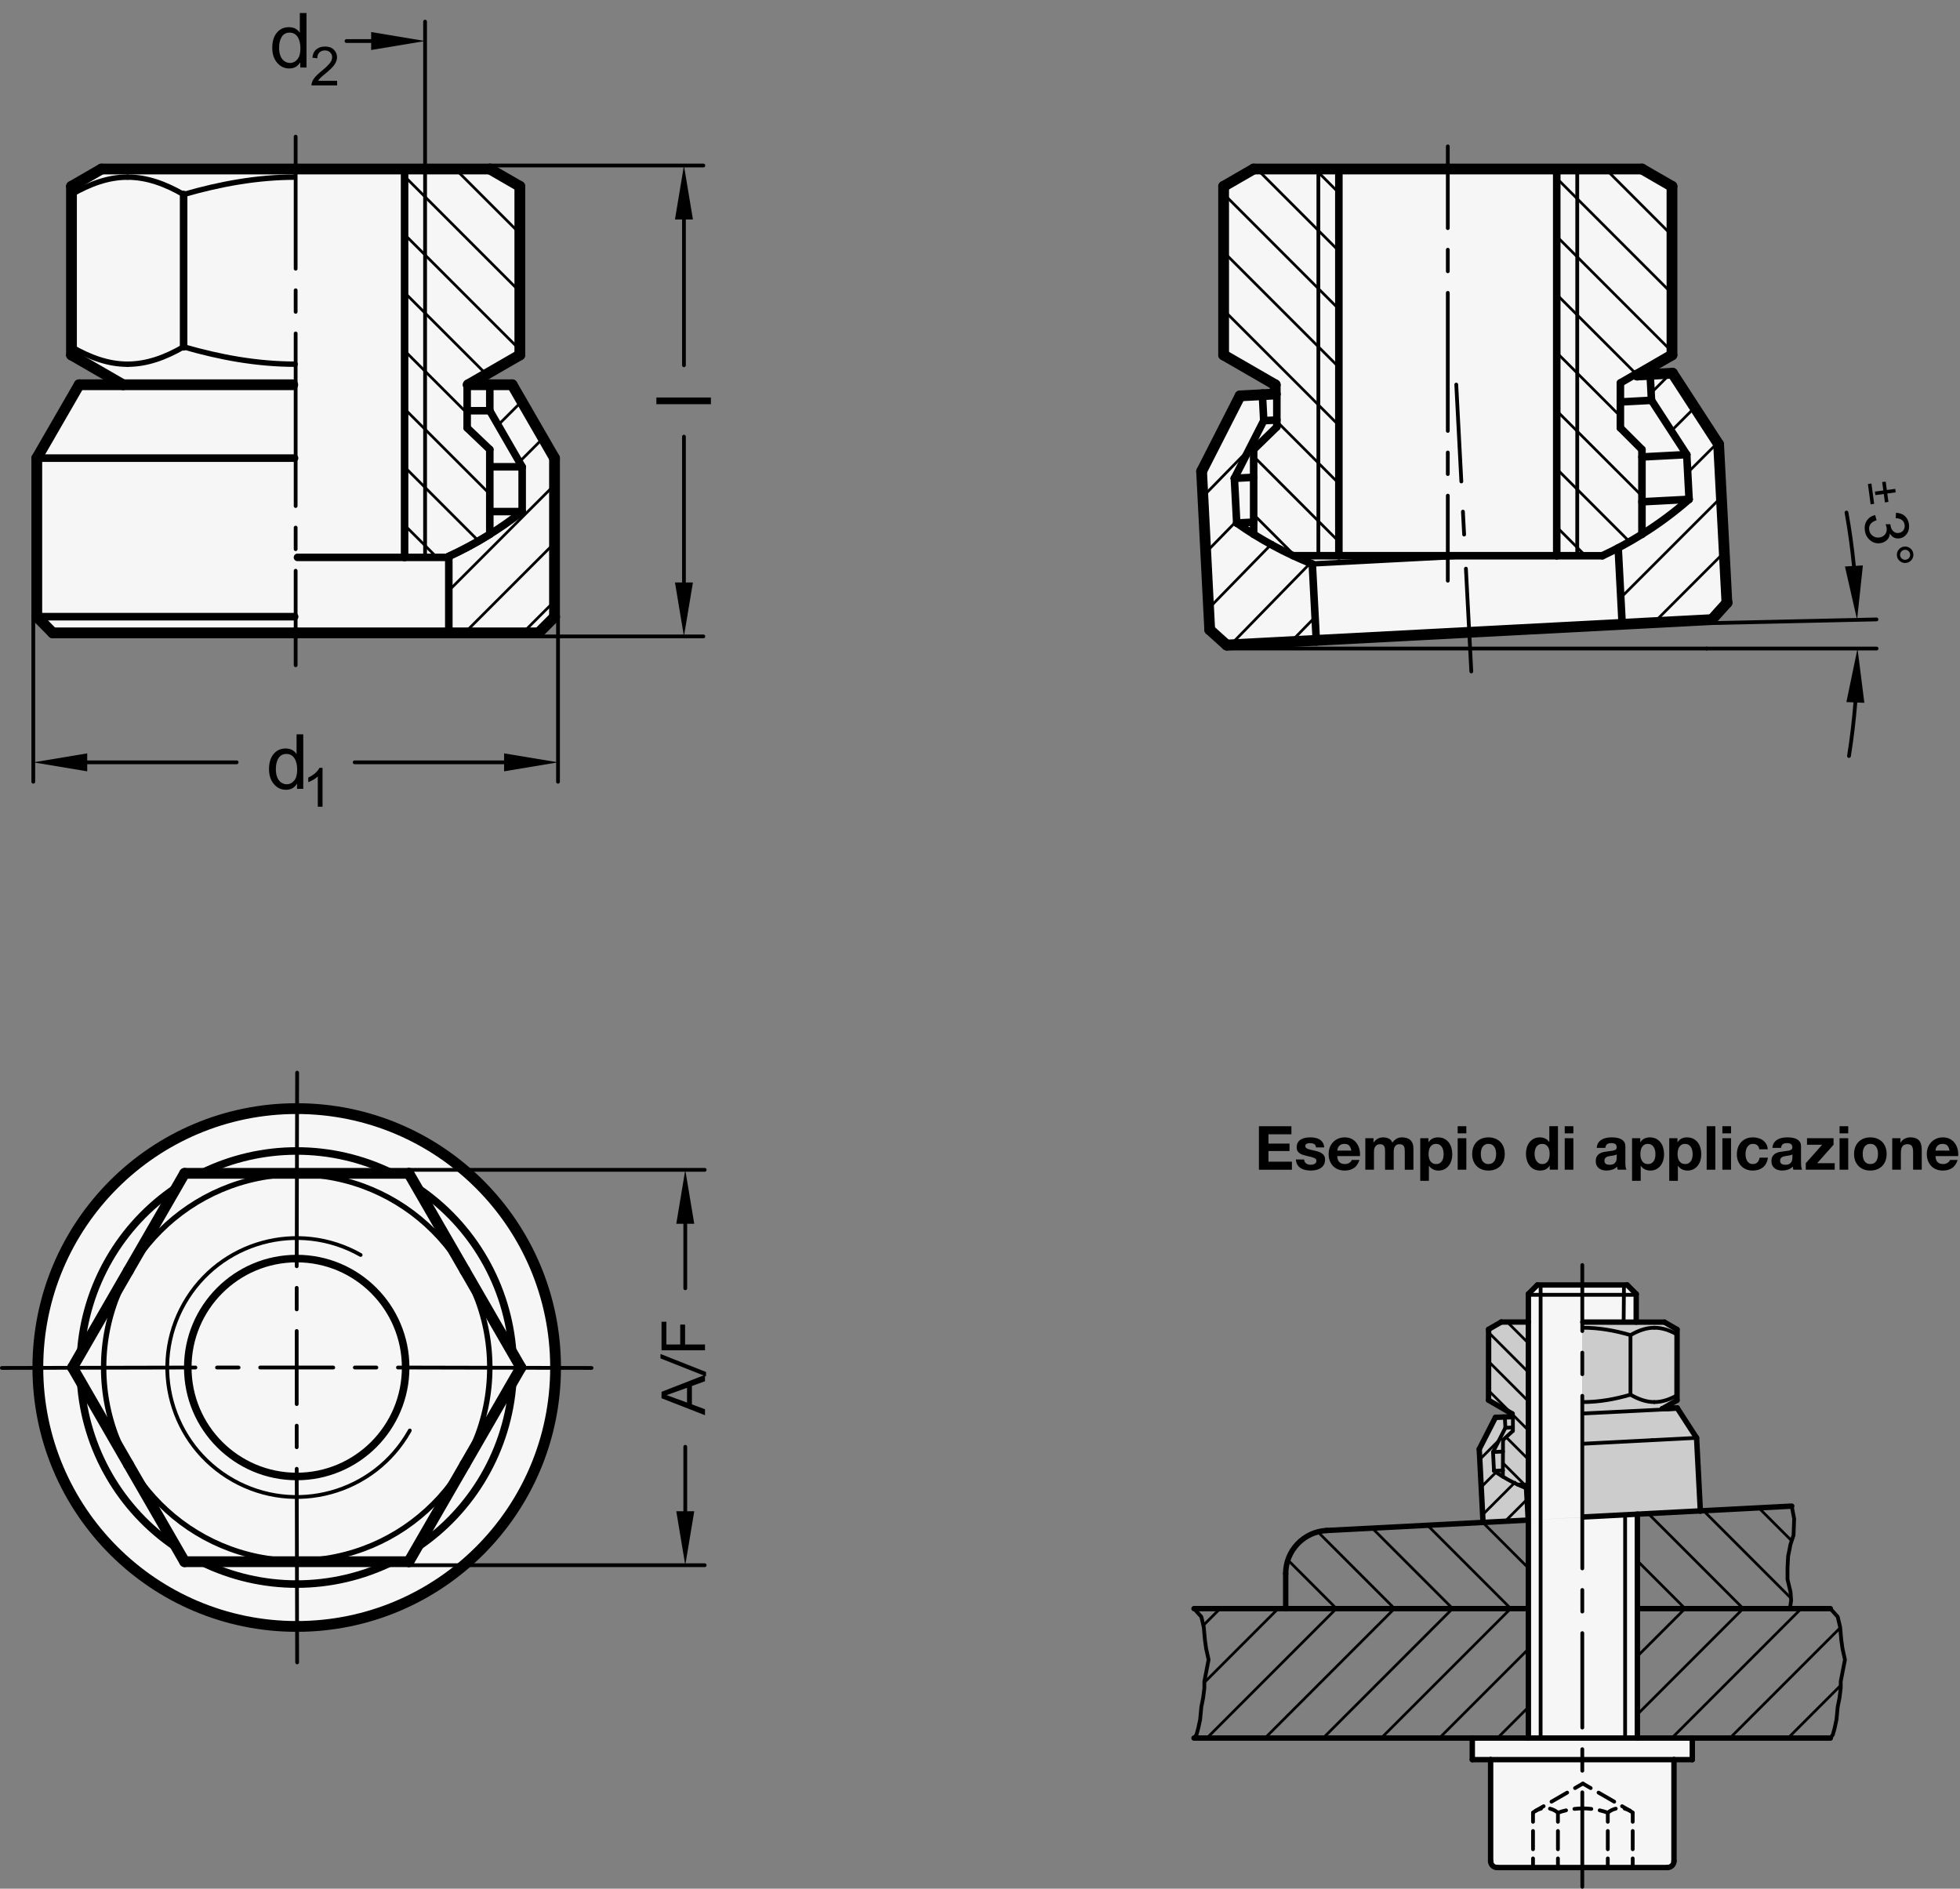 <?xml version="1.0" encoding="utf-8"?>
<!-- Generator: Adobe Illustrator 19.1.0, SVG Export Plug-In . SVG Version: 6.00 Build 0)  -->
<svg version="1.1" xmlns="http://www.w3.org/2000/svg" xmlns:xlink="http://www.w3.org/1999/xlink" x="0px" y="0px"
	 viewBox="0 0 257.557 248.144" enable-background="new 0 0 257.557 248.144" xml:space="preserve">
<rect x="0" y="0" width="257.557" height="248.144" fill="#808080" stroke="none"/>
<g id="MD_x5F_3_x5F_FUELLUNG_x5F_WS">
	<g id="CIRCLE_46_">
		<path fill="#FFFFFF" d="M4.974,179.669c0-18.786,15.229-34.016,34.016-34.016s34.016,15.229,34.016,34.016
			s-15.229,34.016-34.016,34.016S4.974,198.456,4.974,179.669L4.974,179.669z"/>
	</g>
	<g id="POLYLINE_6_">
		<polygon fill="#FFFFFF" points="160.793,46.637 167.574,50.552 167.574,51.766 162.95,52.012 157.898,61.928 158.965,82.742 
			161.192,84.747 224.946,81.406 226.928,79.204 225.836,58.367 219.775,49.034 215.137,49.277 219.71,46.637 219.71,24.484 
			215.763,22.205 190.251,22.205 164.74,22.205 160.793,24.484 		"/>
	</g>
	<g id="POLYLINE_7_">
		<polygon fill="#FFFFFF" points="9.393,46.637 16.174,50.552 10.4,50.552 4.835,60.19 4.835,81.021 6.93,83.15 70.772,83.15 
			72.891,81.031 72.867,60.19 67.302,50.552 61.528,50.552 68.31,46.637 68.31,24.484 64.363,22.205 38.851,22.205 13.339,22.205 
			9.393,24.484 		"/>
	</g>
	<g id="POLYLINE_8_">
		<path fill="#FFFFFF" d="M215.161,198.934l-7.236,0.368l0.018-25.601l7.066,0.005l0.003-3.7l-1.184-1.181h-11.809l-1.181,1.181
			v58.346h-7.601h0.23v2.835h2.409v13.323c0,0.47,0.381,0.85,0.85,0.85h22.394c0.47,0,0.85-0.381,0.85-0.85v-13.323h2.409v-2.835
			h-7.22V198.934"/>
	</g>
	<g id="LINE_198_">
		<line fill="#FFFFFF" x1="207.924" y1="245.36" x2="198.102" y2="245.36"/>
	</g>
</g>
<g id="MD_x5F_3_x5F_FUELLUNG_x5F_GR">
	<g id="LINE_104_">
		<line fill="#F6F6F6" x1="207.924" y1="245.36" x2="198.102" y2="245.36"/>
	</g>
	<g id="POLYLINE_3_">
		<path fill="#F6F6F6" d="M215.161,198.934l-7.236,0.368l0.018-25.601l7.066,0.005l0.003-3.7l-1.184-1.181h-11.809l-1.181,1.181
			v58.346h-7.601h0.23v2.835h2.409v13.323c0,0.47,0.381,0.85,0.85,0.85h22.394c0.47,0,0.85-0.381,0.85-0.85v-13.323h2.409v-2.835
			h-7.22V198.934"/>
	</g>
	<g id="POLYLINE_4_">
		<polygon fill="#F6F6F6" points="9.393,46.637 16.174,50.552 10.4,50.552 4.835,60.19 4.835,81.021 6.93,83.15 70.772,83.15 
			72.891,81.031 72.867,60.19 67.302,50.552 61.528,50.552 68.31,46.637 68.31,24.484 64.363,22.205 38.851,22.205 13.339,22.205 
			9.393,24.484 		"/>
	</g>
	<g id="POLYLINE_5_">
		<polygon fill="#F6F6F6" points="160.793,46.637 167.574,50.552 167.574,51.766 162.95,52.012 157.898,61.928 158.965,82.742 
			161.192,84.747 224.946,81.406 226.928,79.204 225.836,58.367 219.775,49.034 215.137,49.277 219.71,46.637 219.71,24.484 
			215.763,22.205 190.251,22.205 164.74,22.205 160.793,24.484 		"/>
	</g>
	<g id="CIRCLE_39_">
		<path fill="#F6F6F6" d="M4.974,179.669c0-18.786,15.229-34.016,34.016-34.016s34.016,15.229,34.016,34.016
			s-15.229,34.016-34.016,34.016S4.974,198.456,4.974,179.669L4.974,179.669z"/>
	</g>
</g>
<g id="MD_x5F_6_x5F_COLOR_x5F_K027">
	<g id="LWPOLYLINE_1_">
		<polyline fill="#CCCCCC" points="197.271,173.693 195.611,174.65 195.604,183.961 198.701,185.759 198.701,186.121 
			197.743,186.165 196.51,186.221 194.383,190.388 194.882,200.027 223.441,198.551 222.942,188.911 220.397,184.986 
			218.447,185.087 220.37,183.979 220.377,174.667 218.718,173.708 215.008,173.705 207.924,173.7 207.924,199.32 200.712,199.725 
			200.838,173.693 197.271,173.693 		"/>
	</g>
</g>
<g id="MD_x5F_1_x5F_035">
	<g id="LINE">
		
			<line fill="none" stroke="#000000" stroke-width="0.496" stroke-linecap="round" stroke-linejoin="round" stroke-miterlimit="10" x1="55.859" y1="22.205" x2="55.859" y2="73.229"/>
	</g>
	<g id="ARC_14_">
		
			<path fill="none" stroke="#000000" stroke-width="0.496" stroke-linecap="round" stroke-linejoin="round" stroke-miterlimit="10" d="
			M47.391,164.882c-8.167-4.64-18.549-1.781-23.19,6.386s-1.781,18.549,6.386,23.19c8.167,4.64,18.549,1.781,23.19-6.386
			c0.025-0.044,0.05-0.089,0.075-0.134"/>
	</g>
	<g id="LINE_90_">
		
			<line fill="none" stroke="#000000" stroke-width="0.496" stroke-linecap="round" stroke-linejoin="round" stroke-miterlimit="10" x1="38.851" y1="43.807" x2="38.851" y2="66.484"/>
	</g>
	<g id="LINE_91_">
		
			<line fill="none" stroke="#000000" stroke-width="0.496" stroke-linecap="round" stroke-linejoin="round" stroke-miterlimit="10" x1="38.851" y1="17.953" x2="38.851" y2="35.303"/>
	</g>
	<g id="LINE_92_">
		
			<line fill="none" stroke="#000000" stroke-width="0.496" stroke-linecap="round" stroke-linejoin="round" stroke-miterlimit="10" x1="38.851" y1="38.137" x2="38.851" y2="40.972"/>
	</g>
	<g id="LINE_93_">
		
			<line fill="none" stroke="#000000" stroke-width="0.496" stroke-linecap="round" stroke-linejoin="round" stroke-miterlimit="10" x1="38.851" y1="74.988" x2="38.851" y2="87.402"/>
	</g>
	<g id="LINE_94_">
		
			<line fill="none" stroke="#000000" stroke-width="0.496" stroke-linecap="round" stroke-linejoin="round" stroke-miterlimit="10" x1="38.851" y1="69.319" x2="38.851" y2="72.153"/>
	</g>
	<g id="LINE_95_">
		
			<line fill="none" stroke="#000000" stroke-width="0.496" stroke-linecap="round" stroke-linejoin="round" stroke-miterlimit="10" x1="190.251" y1="38.478" x2="190.251" y2="56.614"/>
	</g>
	<g id="LINE_96_">
		
			<line fill="none" stroke="#000000" stroke-width="0.496" stroke-linecap="round" stroke-linejoin="round" stroke-miterlimit="10" x1="190.251" y1="19.23" x2="190.251" y2="29.974"/>
	</g>
	<g id="LINE_97_">
		
			<line fill="none" stroke="#000000" stroke-width="0.496" stroke-linecap="round" stroke-linejoin="round" stroke-miterlimit="10" x1="190.251" y1="32.809" x2="190.251" y2="35.643"/>
	</g>
	<g id="LINE_98_">
		
			<line fill="none" stroke="#000000" stroke-width="0.496" stroke-linecap="round" stroke-linejoin="round" stroke-miterlimit="10" x1="34.187" y1="179.669" x2="38.99" y2="179.669"/>
	</g>
	<g id="LINE_99_">
		
			<line fill="none" stroke="#000000" stroke-width="0.496" stroke-linecap="round" stroke-linejoin="round" stroke-miterlimit="10" x1="0.248" y1="179.725" x2="25.683" y2="179.669"/>
	</g>
	<g id="LINE_100_">
		
			<line fill="none" stroke="#000000" stroke-width="0.496" stroke-linecap="round" stroke-linejoin="round" stroke-miterlimit="10" x1="28.518" y1="179.669" x2="31.353" y2="179.669"/>
	</g>
	<g id="LINE_101_">
		
			<line fill="none" stroke="#000000" stroke-width="0.496" stroke-linecap="round" stroke-linejoin="round" stroke-miterlimit="10" x1="207.259" y1="22.205" x2="207.259" y2="73.014"/>
	</g>
	<g id="LINE_102_">
		
			<line fill="none" stroke="#000000" stroke-width="0.496" stroke-linecap="round" stroke-linejoin="round" stroke-miterlimit="10" x1="173.244" y1="22.205" x2="173.244" y2="73.011"/>
	</g>
	<g id="LINE_103_">
		
			<line fill="none" stroke="#000000" stroke-width="0.496" stroke-linecap="round" stroke-linejoin="round" stroke-miterlimit="10" x1="213.551" y1="199.011" x2="213.551" y2="228.352"/>
	</g>
	<g id="POLYLINE">
		
			<polyline fill="none" stroke="#000000" stroke-width="0.496" stroke-linecap="round" stroke-linejoin="round" stroke-miterlimit="10" points="
			156.901,211.344 157.864,212.419 158.182,213.77 158.341,215.517 158.5,216.629 158.817,218.058 158.261,220.918 158.261,221.791 
			158.102,223.062 157.864,224.254 157.705,225.921 157.466,227.033 157.228,227.907 156.901,228.352 		"/>
	</g>
	<g id="POLYLINE_1_">
		
			<polyline fill="none" stroke="#000000" stroke-width="0.496" stroke-linecap="round" stroke-linejoin="round" stroke-miterlimit="10" points="
			240.523,211.344 241.486,212.419 241.804,213.77 241.963,215.517 242.122,216.629 242.439,218.058 241.883,220.918 
			241.883,221.791 241.724,223.062 241.486,224.254 241.327,225.921 241.088,227.033 240.85,227.907 240.523,228.352 		"/>
	</g>
	<g id="POLYLINE_2_">
		
			<polyline fill="none" stroke="#000000" stroke-width="0.496" stroke-linecap="round" stroke-linejoin="round" stroke-miterlimit="10" points="
			235.447,197.878 235.764,199.553 235.684,201.697 235.287,202.888 234.969,204.477 234.89,205.986 234.89,207.495 
			235.287,209.163 235.367,210.275 235.208,211.344 		"/>
	</g>
	<g id="LINE_129_">
		
			<line fill="none" stroke="#000000" stroke-width="0.496" stroke-linecap="round" stroke-linejoin="round" stroke-miterlimit="10" x1="197.508" y1="189.183" x2="197.483" y2="194.005"/>
	</g>
	<g id="LINE_130_">
		
			<line fill="none" stroke="#000000" stroke-width="0.496" stroke-linecap="round" stroke-linejoin="round" stroke-miterlimit="10" x1="198.806" y1="187.992" x2="197.508" y2="189.183"/>
	</g>
	<g id="LINE_131_">
		
			<line fill="none" stroke="#000000" stroke-width="0.496" stroke-linecap="round" stroke-linejoin="round" stroke-miterlimit="10" x1="198.808" y1="186.176" x2="198.806" y2="187.992"/>
	</g>
	<g id="LINE_132_">
		
			<line fill="none" stroke="#000000" stroke-width="0.496" stroke-linecap="round" stroke-linejoin="round" stroke-miterlimit="10" x1="200.838" y1="195.051" x2="199.439" y2="195.051"/>
	</g>
	<g id="LINE_140_">
		
			<line fill="none" stroke="#000000" stroke-width="0.496" stroke-linecap="round" stroke-linejoin="round" stroke-miterlimit="10" x1="196.193" y1="190.774" x2="197.507" y2="190.706"/>
	</g>
	<g id="LINE_141_">
		
			<line fill="none" stroke="#000000" stroke-width="0.496" stroke-linecap="round" stroke-linejoin="round" stroke-miterlimit="10" x1="196.193" y1="190.774" x2="197.818" y2="187.59"/>
	</g>
	<g id="LINE_142_">
		
			<line fill="none" stroke="#000000" stroke-width="0.496" stroke-linecap="round" stroke-linejoin="round" stroke-miterlimit="10" x1="197.818" y1="187.59" x2="198.807" y2="187.539"/>
	</g>
	<g id="LINE_143_">
		
			<line fill="none" stroke="#000000" stroke-width="0.496" stroke-linecap="round" stroke-linejoin="round" stroke-miterlimit="10" x1="197.818" y1="187.59" x2="197.744" y2="186.197"/>
	</g>
	<g id="LINE_145_">
		
			<line fill="none" stroke="#000000" stroke-width="0.496" stroke-linecap="round" stroke-linejoin="round" stroke-miterlimit="10" x1="196.32" y1="193.244" x2="197.505" y2="193.183"/>
	</g>
	<g id="LINE_146_">
		
			<line fill="none" stroke="#000000" stroke-width="0.496" stroke-linecap="round" stroke-linejoin="round" stroke-miterlimit="10" x1="196.32" y1="193.244" x2="196.193" y2="190.774"/>
	</g>
	<g id="ARC_21_">
		
			<path fill="none" stroke="#000000" stroke-width="0.496" stroke-linecap="round" stroke-linejoin="round" stroke-miterlimit="10" d="
			M196.32,193.244c1.298,0.915,2.699,1.674,4.174,2.262"/>
	</g>
	<g id="LINE_148_">
		
			<line fill="none" stroke="#000000" stroke-width="0.496" stroke-linecap="round" stroke-linejoin="round" stroke-miterlimit="10" x1="200.712" y1="199.725" x2="200.494" y2="195.506"/>
	</g>
	<g id="LINE_150_">
		
			<line fill="none" stroke="#000000" stroke-width="0.496" stroke-linecap="round" stroke-linejoin="round" stroke-miterlimit="10" x1="217.111" y1="189.213" x2="222.942" y2="188.911"/>
	</g>
	<g id="LINE_151_">
		
			<line fill="none" stroke="#000000" stroke-width="0.496" stroke-linecap="round" stroke-linejoin="round" stroke-miterlimit="10" x1="207.999" y1="189.684" x2="217.111" y2="189.213"/>
	</g>
	<g id="LINE_153_">
		
			<line fill="none" stroke="#000000" stroke-width="0.496" stroke-linecap="round" stroke-linejoin="round" stroke-miterlimit="10" x1="207.986" y1="185.71" x2="218.447" y2="185.193"/>
	</g>
	<g id="SPLINE_18_">
		
			<path fill="none" stroke="#000000" stroke-width="0.496" stroke-linecap="round" stroke-linejoin="round" stroke-miterlimit="10" d="
			M217.392,174.439c0.266,0,0.533,0.023,0.797,0.067c0.264,0.044,0.527,0.11,0.787,0.194c0.471,0.152,0.937,0.366,1.4,0.623"/>
	</g>
	<g id="SPLINE_19_">
		
			<path fill="none" stroke="#000000" stroke-width="0.496" stroke-linecap="round" stroke-linejoin="round" stroke-miterlimit="10" d="
			M214.259,175.409c0.513-0.296,1.029-0.54,1.551-0.708c0.522-0.169,1.049-0.261,1.583-0.261"/>
	</g>
	<g id="LINE_154_">
		
			<line fill="none" stroke="#000000" stroke-width="0.496" stroke-linecap="round" stroke-linejoin="round" stroke-miterlimit="10" x1="214.254" y1="183.238" x2="214.257" y2="175.408"/>
	</g>
	<g id="SPLINE_20_">
		
			<path fill="none" stroke="#000000" stroke-width="0.496" stroke-linecap="round" stroke-linejoin="round" stroke-miterlimit="10" d="
			M207.992,174.439c1.074,0,2.131,0.093,3.174,0.262c1.043,0.169,2.072,0.413,3.092,0.707"/>
	</g>
	<g id="LINE_160_">
		
			<line fill="none" stroke="#000000" stroke-width="0.496" stroke-linecap="round" stroke-linejoin="round" stroke-miterlimit="10" x1="202.448" y1="168.824" x2="202.448" y2="228.352"/>
	</g>
	<g id="LINE_162_">
		
			<line fill="none" stroke="#000000" stroke-width="0.496" stroke-linecap="round" stroke-linejoin="round" stroke-miterlimit="10" x1="190.251" y1="65.118" x2="190.251" y2="76.292"/>
	</g>
	<g id="LINE_163_">
		
			<line fill="none" stroke="#000000" stroke-width="0.496" stroke-linecap="round" stroke-linejoin="round" stroke-miterlimit="10" x1="190.251" y1="59.449" x2="190.251" y2="62.283"/>
	</g>
	<g id="LINE_164_">
		
			<line fill="none" stroke="#000000" stroke-width="0.496" stroke-linecap="round" stroke-linejoin="round" stroke-miterlimit="10" x1="43.792" y1="179.669" x2="38.99" y2="179.669"/>
	</g>
	<g id="LINE_165_">
		
			<line fill="none" stroke="#000000" stroke-width="0.496" stroke-linecap="round" stroke-linejoin="round" stroke-miterlimit="10" x1="77.731" y1="179.725" x2="52.296" y2="179.669"/>
	</g>
	<g id="LINE_166_">
		
			<line fill="none" stroke="#000000" stroke-width="0.496" stroke-linecap="round" stroke-linejoin="round" stroke-miterlimit="10" x1="49.461" y1="179.669" x2="46.627" y2="179.669"/>
	</g>
	<g id="LINE_167_">
		
			<line fill="none" stroke="#000000" stroke-width="0.496" stroke-linecap="round" stroke-linejoin="round" stroke-miterlimit="10" x1="38.99" y1="184.472" x2="38.99" y2="179.669"/>
	</g>
	<g id="LINE_168_">
		
			<line fill="none" stroke="#000000" stroke-width="0.496" stroke-linecap="round" stroke-linejoin="round" stroke-miterlimit="10" x1="39.046" y1="218.411" x2="38.99" y2="192.976"/>
	</g>
	<g id="LINE_169_">
		
			<line fill="none" stroke="#000000" stroke-width="0.496" stroke-linecap="round" stroke-linejoin="round" stroke-miterlimit="10" x1="38.99" y1="190.141" x2="38.99" y2="187.306"/>
	</g>
	<g id="LINE_170_">
		
			<line fill="none" stroke="#000000" stroke-width="0.496" stroke-linecap="round" stroke-linejoin="round" stroke-miterlimit="10" x1="38.99" y1="174.867" x2="38.99" y2="179.669"/>
	</g>
	<g id="LINE_171_">
		
			<line fill="none" stroke="#000000" stroke-width="0.496" stroke-linecap="round" stroke-linejoin="round" stroke-miterlimit="10" x1="39.046" y1="140.928" x2="38.99" y2="166.363"/>
	</g>
	<g id="LINE_172_">
		
			<line fill="none" stroke="#000000" stroke-width="0.496" stroke-linecap="round" stroke-linejoin="round" stroke-miterlimit="10" x1="38.99" y1="169.198" x2="38.99" y2="172.032"/>
	</g>
	<g id="LINE_173_">
		
			<line fill="none" stroke="#000000" stroke-width="0.496" stroke-linecap="round" stroke-linejoin="round" stroke-miterlimit="10" x1="200.838" y1="170.115" x2="215.011" y2="170.115"/>
	</g>
	<g id="LINE_178_">
		
			<line fill="none" stroke="#000000" stroke-width="0.496" stroke-linecap="round" stroke-linejoin="round" stroke-miterlimit="10" x1="207.924" y1="183.383" x2="207.924" y2="206.06"/>
	</g>
	<g id="LINE_179_">
		
			<line fill="none" stroke="#000000" stroke-width="0.496" stroke-linecap="round" stroke-linejoin="round" stroke-miterlimit="10" x1="207.924" y1="166.204" x2="207.924" y2="174.879"/>
	</g>
	<g id="LINE_180_">
		
			<line fill="none" stroke="#000000" stroke-width="0.496" stroke-linecap="round" stroke-linejoin="round" stroke-miterlimit="10" x1="207.924" y1="177.713" x2="207.924" y2="180.548"/>
	</g>
	<g id="LINE_181_">
		
			<line fill="none" stroke="#000000" stroke-width="0.496" stroke-linecap="round" stroke-linejoin="round" stroke-miterlimit="10" x1="207.924" y1="214.564" x2="207.924" y2="226.978"/>
	</g>
	<g id="LINE_182_">
		
			<line fill="none" stroke="#000000" stroke-width="0.496" stroke-linecap="round" stroke-linejoin="round" stroke-miterlimit="10" x1="207.924" y1="208.894" x2="207.924" y2="211.729"/>
	</g>
	<g id="LINE_183_">
		
			<line fill="none" stroke="#000000" stroke-width="0.496" stroke-linecap="round" stroke-linejoin="round" stroke-miterlimit="10" x1="207.924" y1="235.482" x2="207.924" y2="247.896"/>
	</g>
	<g id="LINE_184_">
		
			<line fill="none" stroke="#000000" stroke-width="0.496" stroke-linecap="round" stroke-linejoin="round" stroke-miterlimit="10" x1="207.924" y1="229.813" x2="207.924" y2="232.647"/>
	</g>
	<g id="LINE_185_">
		
			<line fill="none" stroke="#000000" stroke-width="0.496" stroke-linecap="round" stroke-linejoin="round" stroke-miterlimit="10" x1="213.401" y1="168.824" x2="213.356" y2="173.704"/>
	</g>
	<g id="SPLINE_21_">
		
			<path fill="none" stroke="#000000" stroke-width="0.496" stroke-linecap="round" stroke-linejoin="round" stroke-miterlimit="10" d="
			M217.392,184.206c0.266,0,0.533-0.023,0.797-0.067c0.264-0.044,0.527-0.11,0.787-0.194c0.471-0.152,0.937-0.366,1.4-0.623"/>
	</g>
	<g id="SPLINE_22_">
		
			<path fill="none" stroke="#000000" stroke-width="0.496" stroke-linecap="round" stroke-linejoin="round" stroke-miterlimit="10" d="
			M214.259,183.236c0.513,0.296,1.029,0.54,1.551,0.708c0.522,0.169,1.049,0.261,1.583,0.261"/>
	</g>
	<g id="SPLINE_23_">
		
			<path fill="none" stroke="#000000" stroke-width="0.496" stroke-linecap="round" stroke-linejoin="round" stroke-miterlimit="10" d="
			M207.992,184.206c1.074,0,2.131-0.093,3.174-0.262c1.043-0.169,2.072-0.413,3.092-0.707"/>
	</g>
	<g id="LINE_195_">
		
			<line fill="none" stroke="#000000" stroke-width="0.496" stroke-linecap="round" stroke-linejoin="round" stroke-miterlimit="10" x1="191.363" y1="50.523" x2="192.03" y2="63.255"/>
	</g>
	<g id="LINE_196_">
		
			<line fill="none" stroke="#000000" stroke-width="0.496" stroke-linecap="round" stroke-linejoin="round" stroke-miterlimit="10" x1="192.238" y1="67.22" x2="192.396" y2="70.232"/>
	</g>
	<g id="LINE_197_">
		
			<line fill="none" stroke="#000000" stroke-width="0.496" stroke-linecap="round" stroke-linejoin="round" stroke-miterlimit="10" x1="192.631" y1="74.711" x2="193.338" y2="88.217"/>
	</g>
</g>
<g id="MD_x5F_1_x5F_100">
	<g id="LINE_1_">
		
			<line fill="none" stroke="#000000" stroke-width="1.417" stroke-linecap="round" stroke-linejoin="round" stroke-miterlimit="10" x1="9.393" y1="46.637" x2="16.174" y2="50.552"/>
	</g>
	<g id="LINE_2_">
		
			<line fill="none" stroke="#000000" stroke-width="1.417" stroke-linecap="round" stroke-linejoin="round" stroke-miterlimit="10" x1="13.339" y1="22.205" x2="9.393" y2="24.484"/>
	</g>
	<g id="LINE_3_">
		
			<line fill="none" stroke="#000000" stroke-width="1.417" stroke-linecap="round" stroke-linejoin="round" stroke-miterlimit="10" x1="10.4" y1="50.552" x2="4.835" y2="60.19"/>
	</g>
	<g id="LINE_4_">
		
			<line fill="none" stroke="#000000" stroke-width="1.417" stroke-linecap="round" stroke-linejoin="round" stroke-miterlimit="10" x1="4.835" y1="60.19" x2="4.835" y2="81.021"/>
	</g>
	<g id="LINE_6_">
		
			<line fill="none" stroke="#000000" stroke-width="1.417" stroke-linecap="round" stroke-linejoin="round" stroke-miterlimit="10" x1="9.393" y1="46.637" x2="9.393" y2="24.484"/>
	</g>
	<g id="LINE_8_">
		
			<line fill="none" stroke="#000000" stroke-width="1.417" stroke-linecap="round" stroke-linejoin="round" stroke-miterlimit="10" x1="61.528" y1="50.552" x2="68.31" y2="46.637"/>
	</g>
	<g id="LINE_13_">
		
			<line fill="none" stroke="#000000" stroke-width="1.417" stroke-linecap="round" stroke-linejoin="round" stroke-miterlimit="10" x1="64.363" y1="22.205" x2="13.339" y2="22.205"/>
	</g>
	<g id="LINE_14_">
		
			<line fill="none" stroke="#000000" stroke-width="1.417" stroke-linecap="round" stroke-linejoin="round" stroke-miterlimit="10" x1="64.363" y1="22.205" x2="68.31" y2="24.484"/>
	</g>
	<g id="LINE_15_">
		
			<line fill="none" stroke="#000000" stroke-width="1.417" stroke-linecap="round" stroke-linejoin="round" stroke-miterlimit="10" x1="68.31" y1="46.637" x2="68.31" y2="24.484"/>
	</g>
	<g id="LINE_18_">
		
			<line fill="none" stroke="#000000" stroke-width="1.417" stroke-linecap="round" stroke-linejoin="round" stroke-miterlimit="10" x1="72.867" y1="60.19" x2="67.302" y2="50.552"/>
	</g>
	<g id="LINE_19_">
		
			<line fill="none" stroke="#000000" stroke-width="1.417" stroke-linecap="round" stroke-linejoin="round" stroke-miterlimit="10" x1="38.851" y1="83.15" x2="6.93" y2="83.15"/>
	</g>
	<g id="LINE_20_">
		
			<line fill="none" stroke="#000000" stroke-width="1.417" stroke-linecap="round" stroke-linejoin="round" stroke-miterlimit="10" x1="72.867" y1="81.055" x2="72.867" y2="60.19"/>
	</g>
	<g id="LINE_27_">
		
			<line fill="none" stroke="#000000" stroke-width="1.417" stroke-linecap="round" stroke-linejoin="round" stroke-miterlimit="10" x1="61.528" y1="50.552" x2="64.363" y2="50.552"/>
	</g>
	<g id="LINE_29_">
		
			<line fill="none" stroke="#000000" stroke-width="1.417" stroke-linecap="round" stroke-linejoin="round" stroke-miterlimit="10" x1="38.851" y1="83.15" x2="58.977" y2="83.15"/>
	</g>
	<g id="LINE_30_">
		
			<line fill="none" stroke="#000000" stroke-width="1.417" stroke-linecap="round" stroke-linejoin="round" stroke-miterlimit="10" x1="67.302" y1="50.552" x2="64.363" y2="50.552"/>
	</g>
	<g id="LINE_31_">
		
			<line fill="none" stroke="#000000" stroke-width="1.417" stroke-linecap="round" stroke-linejoin="round" stroke-miterlimit="10" x1="58.977" y1="83.15" x2="70.772" y2="83.15"/>
	</g>
	<g id="SPLINE_3_">
		
			<path fill="none" stroke="#000000" stroke-width="1.417" stroke-linecap="round" stroke-linejoin="round" stroke-miterlimit="10" d="
			M38.99,154.157c2.524,0,5.009,0,7.461,0s4.871,0,7.268,0"/>
	</g>
	<g id="SPLINE_4_">
		
			<path fill="none" stroke="#000000" stroke-width="1.417" stroke-linecap="round" stroke-linejoin="round" stroke-miterlimit="10" d="
			M53.719,154.157c1.205,2.087,2.418,4.189,3.645,6.313c1.226,2.124,2.465,4.27,3.72,6.443"/>
	</g>
	<g id="SPLINE_5_">
		
			<path fill="none" stroke="#000000" stroke-width="1.417" stroke-linecap="round" stroke-linejoin="round" stroke-miterlimit="10" d="
			M16.896,166.913c0.625-1.083,1.253-2.17,1.874-3.246c0.621-1.076,1.238-2.144,1.851-3.206c1.226-2.124,2.438-4.223,3.64-6.304"/>
	</g>
	<g id="SPLINE_6_">
		
			<path fill="none" stroke="#000000" stroke-width="1.417" stroke-linecap="round" stroke-linejoin="round" stroke-miterlimit="10" d="
			M24.26,154.157c2.398,0,4.818,0,7.27,0s4.936,0,7.459,0"/>
	</g>
	<g id="SPLINE_7_">
		
			<path fill="none" stroke="#000000" stroke-width="1.417" stroke-linecap="round" stroke-linejoin="round" stroke-miterlimit="10" d="
			M68.448,179.669c-1.205,2.087-2.418,4.189-3.645,6.313c-1.226,2.124-2.465,4.27-3.72,6.443"/>
	</g>
	<g id="SPLINE_8_">
		
			<path fill="none" stroke="#000000" stroke-width="1.417" stroke-linecap="round" stroke-linejoin="round" stroke-miterlimit="10" d="
			M61.084,166.913c0.625,1.083,1.253,2.17,1.874,3.246c0.621,1.076,1.238,2.144,1.851,3.206c1.226,2.124,2.438,4.223,3.64,6.304"/>
	</g>
	<g id="SPLINE_9_">
		
			<path fill="none" stroke="#000000" stroke-width="1.417" stroke-linecap="round" stroke-linejoin="round" stroke-miterlimit="10" d="
			M16.896,192.425c-0.625-1.083-1.253-2.17-1.874-3.246c-0.621-1.076-1.238-2.144-1.851-3.206c-1.226-2.124-2.438-4.223-3.64-6.304"
			/>
	</g>
	<g id="SPLINE_10_">
		
			<path fill="none" stroke="#000000" stroke-width="1.417" stroke-linecap="round" stroke-linejoin="round" stroke-miterlimit="10" d="
			M9.531,179.669c1.205-2.087,2.418-4.189,3.645-6.313c1.226-2.124,2.465-4.27,3.72-6.443"/>
	</g>
	<g id="SPLINE_11_">
		
			<path fill="none" stroke="#000000" stroke-width="1.417" stroke-linecap="round" stroke-linejoin="round" stroke-miterlimit="10" d="
			M53.719,205.181c-2.398,0-4.818,0-7.27,0s-4.936,0-7.459,0"/>
	</g>
	<g id="SPLINE_12_">
		
			<path fill="none" stroke="#000000" stroke-width="1.417" stroke-linecap="round" stroke-linejoin="round" stroke-miterlimit="10" d="
			M61.084,192.425c-0.625,1.083-1.253,2.17-1.874,3.246c-0.621,1.076-1.238,2.144-1.851,3.206c-1.226,2.124-2.438,4.223-3.64,6.304"
			/>
	</g>
	<g id="SPLINE_13_">
		
			<path fill="none" stroke="#000000" stroke-width="1.417" stroke-linecap="round" stroke-linejoin="round" stroke-miterlimit="10" d="
			M38.99,205.181c-2.524,0-5.009,0-7.461,0s-4.871,0-7.268,0"/>
	</g>
	<g id="SPLINE_14_">
		
			<path fill="none" stroke="#000000" stroke-width="1.417" stroke-linecap="round" stroke-linejoin="round" stroke-miterlimit="10" d="
			M24.26,205.181c-1.205-2.087-2.418-4.189-3.645-6.313c-1.226-2.124-2.465-4.27-3.72-6.443"/>
	</g>
	<g id="CIRCLE_1_">
		
			<path fill="none" stroke="#000000" stroke-width="1.417" stroke-linecap="round" stroke-linejoin="round" stroke-miterlimit="10" d="
			M4.974,179.669c0-18.786,15.229-34.016,34.016-34.016s34.016,15.229,34.016,34.016s-15.229,34.016-34.016,34.016
			S4.974,198.456,4.974,179.669L4.974,179.669z"/>
	</g>
	<g id="LINE_32_">
		
			<line fill="none" stroke="#000000" stroke-width="1.417" stroke-linecap="round" stroke-linejoin="round" stroke-miterlimit="10" x1="160.793" y1="24.484" x2="164.74" y2="22.205"/>
	</g>
	<g id="LINE_33_">
		
			<line fill="none" stroke="#000000" stroke-width="1.417" stroke-linecap="round" stroke-linejoin="round" stroke-miterlimit="10" x1="215.137" y1="49.277" x2="219.71" y2="46.637"/>
	</g>
	<g id="LINE_34_">
		
			<line fill="none" stroke="#000000" stroke-width="1.417" stroke-linecap="round" stroke-linejoin="round" stroke-miterlimit="10" x1="160.793" y1="46.637" x2="167.574" y2="50.552"/>
	</g>
	<g id="LINE_35_">
		
			<line fill="none" stroke="#000000" stroke-width="1.417" stroke-linecap="round" stroke-linejoin="round" stroke-miterlimit="10" x1="215.763" y1="22.205" x2="219.71" y2="24.484"/>
	</g>
	<g id="LINE_43_">
		
			<line fill="none" stroke="#000000" stroke-width="1.417" stroke-linecap="round" stroke-linejoin="round" stroke-miterlimit="10" x1="160.793" y1="46.637" x2="160.793" y2="24.484"/>
	</g>
	<g id="LINE_45_">
		
			<line fill="none" stroke="#000000" stroke-width="1.417" stroke-linecap="round" stroke-linejoin="round" stroke-miterlimit="10" x1="219.71" y1="46.637" x2="219.71" y2="24.484"/>
	</g>
	<g id="LINE_49_">
		
			<line fill="none" stroke="#000000" stroke-width="1.417" stroke-linecap="round" stroke-linejoin="round" stroke-miterlimit="10" x1="164.74" y1="22.205" x2="215.763" y2="22.205"/>
	</g>
	<g id="LINE_50_">
		
			<line fill="none" stroke="#000000" stroke-width="1.417" stroke-linecap="round" stroke-linejoin="round" stroke-miterlimit="10" x1="162.95" y1="52.012" x2="157.898" y2="61.928"/>
	</g>
	<g id="LINE_51_">
		
			<line fill="none" stroke="#000000" stroke-width="1.417" stroke-linecap="round" stroke-linejoin="round" stroke-miterlimit="10" x1="225.836" y1="58.367" x2="219.775" y2="49.034"/>
	</g>
	<g id="LINE_52_">
		
			<line fill="none" stroke="#000000" stroke-width="1.417" stroke-linecap="round" stroke-linejoin="round" stroke-miterlimit="10" x1="157.898" y1="61.928" x2="158.965" y2="82.742"/>
	</g>
	<g id="LINE_53_">
		
			<line fill="none" stroke="#000000" stroke-width="1.417" stroke-linecap="round" stroke-linejoin="round" stroke-miterlimit="10" x1="226.928" y1="79.204" x2="225.836" y2="58.367"/>
	</g>
	<g id="LINE_61_">
		
			<line fill="none" stroke="#000000" stroke-width="1.417" stroke-linecap="round" stroke-linejoin="round" stroke-miterlimit="10" x1="165.886" y1="51.858" x2="167.574" y2="51.769"/>
	</g>
	<g id="LINE_62_">
		
			<line fill="none" stroke="#000000" stroke-width="1.417" stroke-linecap="round" stroke-linejoin="round" stroke-miterlimit="10" x1="215.137" y1="49.277" x2="216.84" y2="49.188"/>
	</g>
	<g id="LINE_69_">
		
			<line fill="none" stroke="#000000" stroke-width="1.417" stroke-linecap="round" stroke-linejoin="round" stroke-miterlimit="10" x1="213.167" y1="82.023" x2="224.946" y2="81.406"/>
	</g>
	<g id="LINE_71_">
		
			<line fill="none" stroke="#000000" stroke-width="1.417" stroke-linecap="round" stroke-linejoin="round" stroke-miterlimit="10" x1="219.775" y1="49.034" x2="216.84" y2="49.188"/>
	</g>
	<g id="LINE_72_">
		
			<line fill="none" stroke="#000000" stroke-width="1.417" stroke-linecap="round" stroke-linejoin="round" stroke-miterlimit="10" x1="161.192" y1="84.747" x2="172.971" y2="84.13"/>
	</g>
	<g id="LINE_74_">
		
			<line fill="none" stroke="#000000" stroke-width="1.417" stroke-linecap="round" stroke-linejoin="round" stroke-miterlimit="10" x1="165.886" y1="51.858" x2="162.95" y2="52.012"/>
	</g>
	<g id="LINE_75_">
		
			<line fill="none" stroke="#000000" stroke-width="1.417" stroke-linecap="round" stroke-linejoin="round" stroke-miterlimit="10" x1="172.971" y1="84.13" x2="213.167" y2="82.023"/>
	</g>
	<g id="LINE_89_">
		
			<line fill="none" stroke="#000000" stroke-width="1.417" stroke-linecap="round" stroke-linejoin="round" stroke-miterlimit="10" x1="38.469" y1="50.552" x2="10.4" y2="50.552"/>
	</g>
	<g id="LINE_159_">
		
			<line fill="none" stroke="#000000" stroke-width="1.417" stroke-linecap="round" stroke-linejoin="round" stroke-miterlimit="10" x1="167.574" y1="50.552" x2="167.574" y2="51.766"/>
	</g>
	<g id="LINE_187_">
		
			<line fill="none" stroke="#000000" stroke-width="1.417" stroke-linecap="round" stroke-linejoin="round" stroke-miterlimit="10" x1="4.835" y1="81.021" x2="6.93" y2="83.15"/>
	</g>
	<g id="LINE_188_">
		
			<line fill="none" stroke="#000000" stroke-width="1.417" stroke-linecap="round" stroke-linejoin="round" stroke-miterlimit="10" x1="72.891" y1="81.031" x2="70.772" y2="83.15"/>
	</g>
	<g id="LINE_189_">
		
			<line fill="none" stroke="#000000" stroke-width="1.417" stroke-linecap="round" stroke-linejoin="round" stroke-miterlimit="10" x1="158.965" y1="82.742" x2="161.192" y2="84.747"/>
	</g>
	<g id="LINE_190_">
		
			<line fill="none" stroke="#000000" stroke-width="1.417" stroke-linecap="round" stroke-linejoin="round" stroke-miterlimit="10" x1="226.951" y1="79.179" x2="224.946" y2="81.406"/>
	</g>
</g>
<g id="MD_x5F_1_x5F_050">
	<g id="SPLINE">
		
			<path fill="none" stroke="#000000" stroke-width="0.709" stroke-linecap="round" stroke-linejoin="round" stroke-miterlimit="10" d="
			M16.763,23.273c-0.625,0-1.253,0.054-1.874,0.158c-0.621,0.104-1.238,0.259-1.851,0.457c-1.226,0.397-2.438,0.97-3.64,1.664"/>
	</g>
	<g id="SPLINE_1_">
		
			<path fill="none" stroke="#000000" stroke-width="0.709" stroke-linecap="round" stroke-linejoin="round" stroke-miterlimit="10" d="
			M24.127,25.552c-1.205-0.696-2.418-1.269-3.645-1.665c-1.226-0.396-2.465-0.614-3.72-0.614"/>
	</g>
	<g id="SPLINE_2_">
		
			<path fill="none" stroke="#000000" stroke-width="0.709" stroke-linecap="round" stroke-linejoin="round" stroke-miterlimit="10" d="
			M38.677,23.274c-2.344,0-4.829,0.219-7.281,0.617c-2.452,0.397-4.871,0.97-7.268,1.662"/>
	</g>
	<g id="LINE_68_">
		
			<line fill="none" stroke="#000000" stroke-width="0.709" stroke-linecap="round" stroke-linejoin="round" stroke-miterlimit="10" x1="172.445" y1="74.093" x2="193.096" y2="73.011"/>
	</g>
	<g id="SPLINE_15_">
		
			<path fill="none" stroke="#000000" stroke-width="0.709" stroke-linecap="round" stroke-linejoin="round" stroke-miterlimit="10" d="
			M16.763,47.848c-0.625,0-1.253-0.054-1.874-0.158s-1.238-0.259-1.851-0.457c-1.226-0.397-2.438-0.97-3.64-1.664"/>
	</g>
	<g id="SPLINE_16_">
		
			<path fill="none" stroke="#000000" stroke-width="0.709" stroke-linecap="round" stroke-linejoin="round" stroke-miterlimit="10" d="
			M24.127,45.569c-1.205,0.696-2.418,1.269-3.645,1.665c-1.226,0.396-2.465,0.614-3.72,0.614"/>
	</g>
	<g id="SPLINE_17_">
		
			<path fill="none" stroke="#000000" stroke-width="0.709" stroke-linecap="round" stroke-linejoin="round" stroke-miterlimit="10" d="
			M38.784,47.847c-2.451,0-4.936-0.22-7.388-0.617c-2.452-0.397-4.871-0.97-7.268-1.662"/>
	</g>
	<g id="CIRCLE_20_">
		
			<path fill="none" stroke="#000000" stroke-width="0.709" stroke-linecap="round" stroke-linejoin="round" stroke-miterlimit="10" d="
			M13.619,179.669c0-14.012,11.359-25.371,25.371-25.371s25.371,11.359,25.371,25.371S53.001,205.04,38.99,205.04
			S13.619,193.681,13.619,179.669L13.619,179.669z"/>
	</g>
	<g id="LINE_105_">
		
			<line fill="none" stroke="#000000" stroke-width="0.709" stroke-linecap="round" stroke-linejoin="round" stroke-miterlimit="10" x1="240.523" y1="228.352" x2="156.901" y2="228.352"/>
	</g>
	<g id="LINE_106_">
		
			<line fill="none" stroke="#000000" stroke-width="0.709" stroke-linecap="round" stroke-linejoin="round" stroke-miterlimit="10" x1="200.69" y1="211.344" x2="156.901" y2="211.344"/>
	</g>
	<g id="LINE_107_">
		
			<line fill="none" stroke="#000000" stroke-width="0.709" stroke-linecap="round" stroke-linejoin="round" stroke-miterlimit="10" x1="240.523" y1="211.344" x2="215.29" y2="211.344"/>
	</g>
	<g id="ARC_15_">
		
			<path fill="none" stroke="#000000" stroke-width="0.709" stroke-linecap="round" stroke-linejoin="round" stroke-miterlimit="10" d="
			M174.321,201.081c-3.012,0.158-5.373,2.646-5.373,5.662"/>
	</g>
	<g id="LINE_108_">
		
			<line fill="none" stroke="#000000" stroke-width="0.709" stroke-linecap="round" stroke-linejoin="round" stroke-miterlimit="10" x1="168.948" y1="206.743" x2="168.948" y2="211.344"/>
	</g>
	<g id="LINE_109_">
		
			<line fill="none" stroke="#000000" stroke-width="0.709" stroke-linecap="round" stroke-linejoin="round" stroke-miterlimit="10" x1="235.447" y1="197.878" x2="208.087" y2="199.302"/>
	</g>
	<g id="LINE_110_">
		
			<line fill="none" stroke="#000000" stroke-width="0.709" stroke-linecap="round" stroke-linejoin="round" stroke-miterlimit="10" x1="193.468" y1="231.186" x2="193.468" y2="228.352"/>
	</g>
	<g id="LINE_111_">
		
			<line fill="none" stroke="#000000" stroke-width="0.709" stroke-linecap="round" stroke-linejoin="round" stroke-miterlimit="10" x1="222.381" y1="231.186" x2="219.972" y2="231.186"/>
	</g>
	<g id="LINE_112_">
		
			<line fill="none" stroke="#000000" stroke-width="0.709" stroke-linecap="round" stroke-linejoin="round" stroke-miterlimit="10" x1="222.381" y1="228.352" x2="222.381" y2="231.186"/>
	</g>
	<g id="LINE_113_">
		
			<line fill="none" stroke="#000000" stroke-width="0.709" stroke-linecap="round" stroke-linejoin="round" stroke-miterlimit="10" x1="200.838" y1="170.005" x2="200.838" y2="228.352"/>
	</g>
	<g id="LINE_114_">
		
			<line fill="none" stroke="#000000" stroke-width="0.709" stroke-linecap="round" stroke-linejoin="round" stroke-miterlimit="10" x1="219.972" y1="231.186" x2="195.877" y2="231.186"/>
	</g>
	<g id="LINE_121_">
		
			<line fill="none" stroke="#000000" stroke-width="0.709" stroke-linecap="round" stroke-linejoin="round" stroke-miterlimit="10" x1="219.972" y1="231.186" x2="219.972" y2="244.509"/>
	</g>
	<g id="LINE_122_">
		
			<line fill="none" stroke="#000000" stroke-width="0.709" stroke-linecap="round" stroke-linejoin="round" stroke-miterlimit="10" x1="219.121" y1="245.36" x2="196.728" y2="245.36"/>
	</g>
	<g id="LINE_123_">
		
			<line fill="none" stroke="#000000" stroke-width="0.709" stroke-linecap="round" stroke-linejoin="round" stroke-miterlimit="10" x1="195.877" y1="244.509" x2="195.877" y2="231.186"/>
	</g>
	<g id="LINE_124_">
		
			<line fill="none" stroke="#000000" stroke-width="0.709" stroke-linecap="round" stroke-linejoin="round" stroke-miterlimit="10" x1="195.877" y1="231.186" x2="193.468" y2="231.186"/>
	</g>
	<g id="ARC_19_">
		
			<path fill="none" stroke="#000000" stroke-width="0.709" stroke-linecap="round" stroke-linejoin="round" stroke-miterlimit="10" d="
			M219.121,245.36c0.47,0,0.85-0.381,0.85-0.85"/>
	</g>
	<g id="ARC_20_">
		
			<path fill="none" stroke="#000000" stroke-width="0.709" stroke-linecap="round" stroke-linejoin="round" stroke-miterlimit="10" d="
			M195.877,244.509c0,0.47,0.381,0.85,0.85,0.85"/>
	</g>
	<g id="LINE_125_">
		
			<line fill="none" stroke="#000000" stroke-width="0.709" stroke-linecap="round" stroke-linejoin="round" stroke-miterlimit="10" x1="195.611" y1="174.65" x2="197.271" y2="173.693"/>
	</g>
	<g id="LINE_126_">
		
			<line fill="none" stroke="#000000" stroke-width="0.709" stroke-linecap="round" stroke-linejoin="round" stroke-miterlimit="10" x1="218.447" y1="185.087" x2="220.37" y2="183.979"/>
	</g>
	<g id="LINE_127_">
		
			<line fill="none" stroke="#000000" stroke-width="0.709" stroke-linecap="round" stroke-linejoin="round" stroke-miterlimit="10" x1="195.604" y1="183.961" x2="198.701" y2="185.759"/>
	</g>
	<g id="LINE_128_">
		
			<line fill="none" stroke="#000000" stroke-width="0.709" stroke-linecap="round" stroke-linejoin="round" stroke-miterlimit="10" x1="218.718" y1="173.708" x2="220.377" y2="174.667"/>
	</g>
	<g id="LINE_133_">
		
			<line fill="none" stroke="#000000" stroke-width="0.709" stroke-linecap="round" stroke-linejoin="round" stroke-miterlimit="10" x1="195.604" y1="183.961" x2="195.611" y2="174.65"/>
	</g>
	<g id="LINE_134_">
		
			<line fill="none" stroke="#000000" stroke-width="0.709" stroke-linecap="round" stroke-linejoin="round" stroke-miterlimit="10" x1="220.37" y1="183.979" x2="220.377" y2="174.667"/>
	</g>
	<g id="LINE_135_">
		
			<line fill="none" stroke="#000000" stroke-width="0.709" stroke-linecap="round" stroke-linejoin="round" stroke-miterlimit="10" x1="207.994" y1="173.7" x2="218.718" y2="173.708"/>
	</g>
	<g id="LINE_136_">
		
			<line fill="none" stroke="#000000" stroke-width="0.709" stroke-linecap="round" stroke-linejoin="round" stroke-miterlimit="10" x1="196.51" y1="186.221" x2="194.383" y2="190.388"/>
	</g>
	<g id="LINE_137_">
		
			<line fill="none" stroke="#000000" stroke-width="0.709" stroke-linecap="round" stroke-linejoin="round" stroke-miterlimit="10" x1="222.942" y1="188.911" x2="220.397" y2="184.986"/>
	</g>
	<g id="LINE_138_">
		
			<line fill="none" stroke="#000000" stroke-width="0.709" stroke-linecap="round" stroke-linejoin="round" stroke-miterlimit="10" x1="194.383" y1="190.388" x2="194.882" y2="200.027"/>
	</g>
	<g id="LINE_139_">
		
			<line fill="none" stroke="#000000" stroke-width="0.709" stroke-linecap="round" stroke-linejoin="round" stroke-miterlimit="10" x1="223.44" y1="198.55" x2="222.942" y2="188.911"/>
	</g>
	<g id="LINE_144_">
		
			<line fill="none" stroke="#000000" stroke-width="0.709" stroke-linecap="round" stroke-linejoin="round" stroke-miterlimit="10" x1="218.447" y1="185.087" x2="219.163" y2="185.05"/>
	</g>
	<g id="LINE_147_">
		
			<line fill="none" stroke="#000000" stroke-width="0.709" stroke-linecap="round" stroke-linejoin="round" stroke-miterlimit="10" x1="220.397" y1="184.986" x2="219.163" y2="185.05"/>
	</g>
	<g id="LINE_149_">
		
			<line fill="none" stroke="#000000" stroke-width="0.709" stroke-linecap="round" stroke-linejoin="round" stroke-miterlimit="10" x1="198.701" y1="186.121" x2="196.51" y2="186.221"/>
	</g>
	<g id="LINE_152_">
		
			<line fill="none" stroke="#000000" stroke-width="0.709" stroke-linecap="round" stroke-linejoin="round" stroke-miterlimit="10" x1="218.447" y1="185.087" x2="220.397" y2="184.986"/>
	</g>
	<g id="LINE_155_">
		
			<line fill="none" stroke="#000000" stroke-width="0.709" stroke-linecap="round" stroke-linejoin="round" stroke-miterlimit="10" x1="197.271" y1="173.693" x2="200.838" y2="173.693"/>
	</g>
	<g id="LINE_156_">
		
			<line fill="none" stroke="#000000" stroke-width="0.709" stroke-linecap="round" stroke-linejoin="round" stroke-miterlimit="10" x1="198.701" y1="185.759" x2="198.701" y2="186.121"/>
	</g>
	<g id="LINE_157_">
		
			<line fill="none" stroke="#000000" stroke-width="0.709" stroke-linecap="round" stroke-linejoin="round" stroke-miterlimit="10" x1="200.712" y1="199.717" x2="174.321" y2="201.081"/>
	</g>
	<g id="LINE_161_">
		
			<line fill="none" stroke="#000000" stroke-width="0.709" stroke-linecap="round" stroke-linejoin="round" stroke-miterlimit="10" x1="215.161" y1="198.934" x2="215.161" y2="228.352"/>
	</g>
	<g id="LINE_174_">
		
			<line fill="none" stroke="#000000" stroke-width="0.709" stroke-linecap="round" stroke-linejoin="round" stroke-miterlimit="10" x1="202.019" y1="168.824" x2="213.83" y2="168.824"/>
	</g>
	<g id="LINE_175_">
		
			<line fill="none" stroke="#000000" stroke-width="0.709" stroke-linecap="round" stroke-linejoin="round" stroke-miterlimit="10" x1="202.019" y1="168.824" x2="200.838" y2="170.005"/>
	</g>
	<g id="LINE_176_">
		
			<line fill="none" stroke="#000000" stroke-width="0.709" stroke-linecap="round" stroke-linejoin="round" stroke-miterlimit="10" x1="213.827" y1="168.824" x2="215.011" y2="170.005"/>
	</g>
	<g id="LINE_177_">
		
			<line fill="none" stroke="#000000" stroke-width="0.709" stroke-linecap="round" stroke-linejoin="round" stroke-miterlimit="10" x1="215.008" y1="173.705" x2="215.011" y2="170.005"/>
	</g>
</g>
<g id="MD_x5F_1_x5F_070">
	<g id="LINE_5_">
		
			<line fill="none" stroke="#000000" stroke-width="0.992" stroke-linecap="round" stroke-linejoin="round" stroke-miterlimit="10" x1="24.127" y1="45.569" x2="24.129" y2="25.551"/>
	</g>
	<g id="LINE_7_">
		
			<line fill="none" stroke="#000000" stroke-width="0.992" stroke-linecap="round" stroke-linejoin="round" stroke-miterlimit="10" x1="64.363" y1="59.056" x2="61.388" y2="56.221"/>
	</g>
	<g id="LINE_9_">
		
			<line fill="none" stroke="#000000" stroke-width="0.992" stroke-linecap="round" stroke-linejoin="round" stroke-miterlimit="10" x1="64.363" y1="70.197" x2="64.363" y2="59.056"/>
	</g>
	<g id="ARC">
		
			<path fill="none" stroke="#000000" stroke-width="0.992" stroke-linecap="round" stroke-linejoin="round" stroke-miterlimit="10" d="
			M58.694,73.229c1.955-0.883,3.849-1.896,5.669-3.032"/>
	</g>
	<g id="LINE_10_">
		
			<line fill="none" stroke="#000000" stroke-width="0.992" stroke-linecap="round" stroke-linejoin="round" stroke-miterlimit="10" x1="61.388" y1="56.221" x2="61.388" y2="50.596"/>
	</g>
	<g id="LINE_11_">
		
			<line fill="none" stroke="#000000" stroke-width="0.992" stroke-linecap="round" stroke-linejoin="round" stroke-miterlimit="10" x1="53.166" y1="73.229" x2="53.166" y2="22.205"/>
	</g>
	<g id="LINE_12_">
		
			<line fill="none" stroke="#000000" stroke-width="0.992" stroke-linecap="round" stroke-linejoin="round" stroke-miterlimit="10" x1="39.091" y1="73.229" x2="53.166" y2="73.229"/>
	</g>
	<g id="LINE_16_">
		
			<line fill="none" stroke="#000000" stroke-width="0.992" stroke-linecap="round" stroke-linejoin="round" stroke-miterlimit="10" x1="58.694" y1="73.229" x2="53.166" y2="73.229"/>
	</g>
	<g id="LINE_17_">
		
			<line fill="none" stroke="#000000" stroke-width="0.992" stroke-linecap="round" stroke-linejoin="round" stroke-miterlimit="10" x1="38.706" y1="60.19" x2="4.835" y2="60.19"/>
	</g>
	<g id="LINE_21_">
		
			<line fill="none" stroke="#000000" stroke-width="0.992" stroke-linecap="round" stroke-linejoin="round" stroke-miterlimit="10" x1="61.388" y1="53.964" x2="64.359" y2="53.964"/>
	</g>
	<g id="LINE_22_">
		
			<line fill="none" stroke="#000000" stroke-width="0.992" stroke-linecap="round" stroke-linejoin="round" stroke-miterlimit="10" x1="64.363" y1="53.964" x2="68.615" y2="61.329"/>
	</g>
	<g id="LINE_23_">
		
			<line fill="none" stroke="#000000" stroke-width="0.992" stroke-linecap="round" stroke-linejoin="round" stroke-miterlimit="10" x1="64.363" y1="61.329" x2="68.58" y2="61.329"/>
	</g>
	<g id="LINE_24_">
		
			<line fill="none" stroke="#000000" stroke-width="0.992" stroke-linecap="round" stroke-linejoin="round" stroke-miterlimit="10" x1="68.615" y1="61.329" x2="68.615" y2="67.213"/>
	</g>
	<g id="LINE_25_">
		
			<line fill="none" stroke="#000000" stroke-width="0.992" stroke-linecap="round" stroke-linejoin="round" stroke-miterlimit="10" x1="64.363" y1="67.213" x2="68.615" y2="67.213"/>
	</g>
	<g id="ARC_1_">
		
			<path fill="none" stroke="#000000" stroke-width="0.992" stroke-linecap="round" stroke-linejoin="round" stroke-miterlimit="10" d="
			M58.977,73.1c3.432-1.578,6.667-3.553,9.638-5.886"/>
	</g>
	<g id="LINE_26_">
		
			<line fill="none" stroke="#000000" stroke-width="0.992" stroke-linecap="round" stroke-linejoin="round" stroke-miterlimit="10" x1="64.363" y1="50.552" x2="64.363" y2="53.964"/>
	</g>
	<g id="LINE_28_">
		
			<line fill="none" stroke="#000000" stroke-width="0.992" stroke-linecap="round" stroke-linejoin="round" stroke-miterlimit="10" x1="58.977" y1="73.1" x2="58.977" y2="83.15"/>
	</g>
	<g id="CIRCLE">
		
			<path fill="none" stroke="#000000" stroke-width="0.992" stroke-linecap="round" stroke-linejoin="round" stroke-miterlimit="10" d="
			M24.675,179.669c0-7.906,6.409-14.315,14.315-14.315s14.315,6.409,14.315,14.315s-6.409,14.315-14.315,14.315
			S24.675,187.575,24.675,179.669L24.675,179.669z"/>
	</g>
	<g id="ARC_2_">
		
			<path fill="none" stroke="#000000" stroke-width="0.992" stroke-linecap="round" stroke-linejoin="round" stroke-miterlimit="10" d="
			M26.496,205.231c3.89,1.902,8.164,2.89,12.494,2.89"/>
	</g>
	<g id="ARC_3_">
		
			<path fill="none" stroke="#000000" stroke-width="0.992" stroke-linecap="round" stroke-linejoin="round" stroke-miterlimit="10" d="
			M10.602,181.566c0.587,8.782,5.205,16.798,12.508,21.711"/>
	</g>
	<g id="ARC_4_">
		
			<path fill="none" stroke="#000000" stroke-width="0.992" stroke-linecap="round" stroke-linejoin="round" stroke-miterlimit="10" d="
			M23.143,156.039c-7.328,4.914-11.961,12.95-12.543,21.753"/>
	</g>
	<g id="ARC_5_">
		
			<path fill="none" stroke="#000000" stroke-width="0.992" stroke-linecap="round" stroke-linejoin="round" stroke-miterlimit="10" d="
			M51.484,154.108c-7.894-3.858-17.127-3.853-25.016,0.014"/>
	</g>
	<g id="ARC_6_">
		
			<path fill="none" stroke="#000000" stroke-width="0.992" stroke-linecap="round" stroke-linejoin="round" stroke-miterlimit="10" d="
			M67.374,177.722c-0.601-8.758-5.211-16.747-12.492-21.651"/>
	</g>
	<g id="ARC_7_">
		
			<path fill="none" stroke="#000000" stroke-width="0.992" stroke-linecap="round" stroke-linejoin="round" stroke-miterlimit="10" d="
			M54.788,203.331c7.339-4.9,11.989-12.928,12.587-21.733"/>
	</g>
	<g id="ARC_8_">
		
			<path fill="none" stroke="#000000" stroke-width="0.992" stroke-linecap="round" stroke-linejoin="round" stroke-miterlimit="10" d="
			M38.99,208.121c4.364,0,8.67-1.004,12.584-2.934"/>
	</g>
	<g id="LINE_36_">
		
			<line fill="none" stroke="#000000" stroke-width="0.992" stroke-linecap="round" stroke-linejoin="round" stroke-miterlimit="10" x1="175.936" y1="22.205" x2="175.936" y2="73.011"/>
	</g>
	<g id="LINE_37_">
		
			<line fill="none" stroke="#000000" stroke-width="0.992" stroke-linecap="round" stroke-linejoin="round" stroke-miterlimit="10" x1="204.566" y1="73.011" x2="204.566" y2="22.205"/>
	</g>
	<g id="LINE_38_">
		
			<line fill="none" stroke="#000000" stroke-width="0.992" stroke-linecap="round" stroke-linejoin="round" stroke-miterlimit="10" x1="175.938" y1="73.011" x2="204.568" y2="73.011"/>
	</g>
	<g id="ARC_9_">
		
			<path fill="none" stroke="#000000" stroke-width="0.992" stroke-linecap="round" stroke-linejoin="round" stroke-miterlimit="10" d="
			M210.556,73.017c1.792-0.833,3.531-1.775,5.207-2.821"/>
	</g>
	<g id="LINE_39_">
		
			<line fill="none" stroke="#000000" stroke-width="0.992" stroke-linecap="round" stroke-linejoin="round" stroke-miterlimit="10" x1="164.74" y1="59.056" x2="164.74" y2="70.197"/>
	</g>
	<g id="LINE_40_">
		
			<line fill="none" stroke="#000000" stroke-width="0.992" stroke-linecap="round" stroke-linejoin="round" stroke-miterlimit="10" x1="167.786" y1="56.09" x2="164.74" y2="59.056"/>
	</g>
	<g id="LINE_41_">
		
			<line fill="none" stroke="#000000" stroke-width="0.992" stroke-linecap="round" stroke-linejoin="round" stroke-miterlimit="10" x1="167.786" y1="51.781" x2="167.786" y2="56.09"/>
	</g>
	<g id="LINE_42_">
		
			<line fill="none" stroke="#000000" stroke-width="0.992" stroke-linecap="round" stroke-linejoin="round" stroke-miterlimit="10" x1="175.938" y1="73.011" x2="169.933" y2="73.011"/>
	</g>
	<g id="LINE_44_">
		
			<line fill="none" stroke="#000000" stroke-width="0.992" stroke-linecap="round" stroke-linejoin="round" stroke-miterlimit="10" x1="212.929" y1="56.221" x2="212.93" y2="50.308"/>
	</g>
	<g id="LINE_46_">
		
			<line fill="none" stroke="#000000" stroke-width="0.992" stroke-linecap="round" stroke-linejoin="round" stroke-miterlimit="10" x1="215.763" y1="59.056" x2="212.929" y2="56.221"/>
	</g>
	<g id="LINE_47_">
		
			<line fill="none" stroke="#000000" stroke-width="0.992" stroke-linecap="round" stroke-linejoin="round" stroke-miterlimit="10" x1="215.763" y1="70.197" x2="215.763" y2="59.056"/>
	</g>
	<g id="LINE_48_">
		
			<line fill="none" stroke="#000000" stroke-width="0.992" stroke-linecap="round" stroke-linejoin="round" stroke-miterlimit="10" x1="210.556" y1="73.017" x2="204.568" y2="73.011"/>
	</g>
	<g id="LINE_54_">
		
			<line fill="none" stroke="#000000" stroke-width="0.992" stroke-linecap="round" stroke-linejoin="round" stroke-miterlimit="10" x1="162.204" y1="62.843" x2="164.74" y2="62.71"/>
	</g>
	<g id="LINE_55_">
		
			<line fill="none" stroke="#000000" stroke-width="0.992" stroke-linecap="round" stroke-linejoin="round" stroke-miterlimit="10" x1="215.763" y1="60.036" x2="221.65" y2="59.727"/>
	</g>
	<g id="LINE_56_">
		
			<line fill="none" stroke="#000000" stroke-width="0.992" stroke-linecap="round" stroke-linejoin="round" stroke-miterlimit="10" x1="162.204" y1="62.843" x2="166.065" y2="55.266"/>
	</g>
	<g id="LINE_57_">
		
			<line fill="none" stroke="#000000" stroke-width="0.992" stroke-linecap="round" stroke-linejoin="round" stroke-miterlimit="10" x1="166.065" y1="55.266" x2="167.786" y2="55.187"/>
	</g>
	<g id="LINE_58_">
		
			<line fill="none" stroke="#000000" stroke-width="0.992" stroke-linecap="round" stroke-linejoin="round" stroke-miterlimit="10" x1="212.929" y1="52.81" x2="217.018" y2="52.595"/>
	</g>
	<g id="LINE_59_">
		
			<line fill="none" stroke="#000000" stroke-width="0.992" stroke-linecap="round" stroke-linejoin="round" stroke-miterlimit="10" x1="217.018" y1="52.595" x2="221.65" y2="59.727"/>
	</g>
	<g id="LINE_60_">
		
			<line fill="none" stroke="#000000" stroke-width="0.992" stroke-linecap="round" stroke-linejoin="round" stroke-miterlimit="10" x1="166.065" y1="55.266" x2="165.886" y2="51.858"/>
	</g>
	<g id="LINE_63_">
		
			<line fill="none" stroke="#000000" stroke-width="0.992" stroke-linecap="round" stroke-linejoin="round" stroke-miterlimit="10" x1="216.84" y1="49.188" x2="217.018" y2="52.595"/>
	</g>
	<g id="LINE_64_">
		
			<line fill="none" stroke="#000000" stroke-width="0.992" stroke-linecap="round" stroke-linejoin="round" stroke-miterlimit="10" x1="162.512" y1="68.719" x2="164.74" y2="68.602"/>
	</g>
	<g id="LINE_65_">
		
			<line fill="none" stroke="#000000" stroke-width="0.992" stroke-linecap="round" stroke-linejoin="round" stroke-miterlimit="10" x1="215.763" y1="65.928" x2="221.958" y2="65.604"/>
	</g>
	<g id="LINE_66_">
		
			<line fill="none" stroke="#000000" stroke-width="0.992" stroke-linecap="round" stroke-linejoin="round" stroke-miterlimit="10" x1="162.512" y1="68.719" x2="162.204" y2="62.843"/>
	</g>
	<g id="LINE_67_">
		
			<line fill="none" stroke="#000000" stroke-width="0.992" stroke-linecap="round" stroke-linejoin="round" stroke-miterlimit="10" x1="221.65" y1="59.727" x2="221.958" y2="65.604"/>
	</g>
	<g id="ARC_10_">
		
			<path fill="none" stroke="#000000" stroke-width="0.992" stroke-linecap="round" stroke-linejoin="round" stroke-miterlimit="10" d="
			M215.763,70.197c2.184-1.363,4.256-2.899,6.195-4.593"/>
	</g>
	<g id="ARC_11_">
		
			<path fill="none" stroke="#000000" stroke-width="0.992" stroke-linecap="round" stroke-linejoin="round" stroke-miterlimit="10" d="
			M162.512,68.719c3.089,2.174,6.423,3.978,9.933,5.374"/>
	</g>
	<g id="LINE_70_">
		
			<line fill="none" stroke="#000000" stroke-width="0.992" stroke-linecap="round" stroke-linejoin="round" stroke-miterlimit="10" x1="212.641" y1="71.987" x2="213.167" y2="82.023"/>
	</g>
	<g id="LINE_73_">
		
			<line fill="none" stroke="#000000" stroke-width="0.992" stroke-linecap="round" stroke-linejoin="round" stroke-miterlimit="10" x1="172.971" y1="84.13" x2="172.445" y2="74.093"/>
	</g>
	<g id="LINE_158_">
		
			<line fill="none" stroke="#000000" stroke-width="0.992" stroke-linecap="round" stroke-linejoin="round" stroke-miterlimit="10" x1="214.998" y1="49.115" x2="212.93" y2="50.308"/>
	</g>
	<g id="LINE_186_">
		
			<line fill="none" stroke="#000000" stroke-width="0.992" stroke-linecap="round" stroke-linejoin="round" stroke-miterlimit="10" x1="38.719" y1="81.021" x2="4.835" y2="81.021"/>
	</g>
</g>
<g id="MD_x5F_2_x5F_SCHRAFFUR">
	<g id="HATCH">
		<path fill-rule="evenodd" clip-rule="evenodd" fill="none" d="M58.977,73.1v10.05h11.795l2.095-2.095V60.19l-5.564-9.638h-2.94
			v3.412l4.252,7.365v5.884C65.644,69.546,62.409,71.522,58.977,73.1L58.977,73.1z"/>
		
			<path fill="none" stroke="#000000" stroke-width="0.354" stroke-linecap="round" stroke-linejoin="round" stroke-miterlimit="10" d="
			M65.452,55.85l3.113-3.113 M68.247,60.692l3.113-3.113 M58.977,77.599l13.89-13.89 M61.062,83.15l11.805-11.805 M68.699,83.15
			l4.168-4.168"/>
	</g>
	<g id="HATCH_1_">
		<path fill-rule="evenodd" clip-rule="evenodd" fill="none" d="M64.363,22.205H53.166v51.024h5.528
			c1.955-0.883,3.849-1.896,5.669-3.032V59.056l-2.975-2.835v-5.59l6.922-3.995V24.484L64.363,22.205L64.363,22.205z"/>
		
			<path fill="none" stroke="#000000" stroke-width="0.354" stroke-linecap="round" stroke-linejoin="round" stroke-miterlimit="10" d="
			M57.407,73.229l-4.241-4.241 M62.831,71.016l-9.665-9.665 M64.363,64.912L53.166,53.715 M61.388,54.3l-8.222-8.222 M63.904,49.179
			L53.166,38.441 M68.31,45.948L53.166,30.805 M68.31,38.311L53.166,23.168 M68.31,30.675l-8.469-8.469"/>
	</g>
	<g id="HATCH_2_">
		<path fill-rule="evenodd" clip-rule="evenodd" fill="none" d="M212.641,71.987l0.526,10.037l11.779-0.617l1.982-2.202
			l-1.092-20.837l-6.061-9.333l-2.936,0.154l0.179,3.408l4.632,7.132l0.308,5.876C219.113,68.089,215.986,70.231,212.641,71.987
			L212.641,71.987z"/>
		
			<path fill="none" stroke="#000000" stroke-width="0.354" stroke-linecap="round" stroke-linejoin="round" stroke-miterlimit="10" d="
			M216.968,51.631l2.586-2.586 M219.626,56.61l3.074-3.074 M221.774,62.099l3.932-3.932 M212.984,78.526L226.2,65.309
			 M217.342,81.804l9.239-9.239"/>
	</g>
	<g id="HATCH_3_">
		<path fill-rule="evenodd" clip-rule="evenodd" fill="none" d="M172.971,84.13l-0.526-10.037c-3.51-1.396-6.844-3.2-9.933-5.374
			l-0.308-5.876l3.861-7.577l-0.179-3.408l-2.936,0.154l-5.052,9.916l1.067,20.814l2.227,2.005L172.971,84.13L172.971,84.13z"/>
		
			<path fill="none" stroke="#000000" stroke-width="0.354" stroke-linecap="round" stroke-linejoin="round" stroke-miterlimit="10" d="
			M162.408,53.077l1.066-1.093 M158.069,65.255l6.081-6.232 M158.445,72.601l4.053-4.153 M158.822,79.947l8.446-8.655
			 M161.709,84.72l10.496-10.756 M169.661,84.303l3.149-3.227"/>
	</g>
	<g id="HATCH_4_">
		<path fill-rule="evenodd" clip-rule="evenodd" fill="none" d="M215.763,22.205h-11.197v50.808h5.457
			c2.033-0.672,3.965-1.62,5.74-2.817V59.056l-2.835-2.835l0.002-5.687l6.78-3.897V24.484L215.763,22.205L215.763,22.205z"/>
		
			<path fill="none" stroke="#000000" stroke-width="0.354" stroke-linecap="round" stroke-linejoin="round" stroke-miterlimit="10" d="
			M208.34,73.014l-3.773-3.773 M214.017,71.054l-9.45-9.45 M215.763,65.164l-11.197-11.197 M212.929,54.693l-8.363-8.363
			 M215.138,49.265l-10.572-10.572 M219.71,46.2l-15.144-15.144 M219.71,38.563L204.566,23.42 M219.71,30.927l-8.721-8.721"/>
	</g>
	<g id="HATCH_5_">
		<path fill-rule="evenodd" clip-rule="evenodd" fill="none" d="M160.793,24.484v22.153l6.993,3.915v5.669l-3.047,2.835v11.141
			c1.671,1.045,3.405,1.985,5.193,2.814h6.003V22.205H164.74L160.793,24.484L160.793,24.484z"/>
		
			<path fill="none" stroke="#000000" stroke-width="0.354" stroke-linecap="round" stroke-linejoin="round" stroke-miterlimit="10" d="
			M170.153,73.011l-5.414-5.414 M175.936,71.157L164.74,59.96 M175.936,63.521l-8.15-8.15 M175.936,55.884L160.793,40.74
			 M175.936,48.247l-15.144-15.144 M175.936,40.61l-15.144-15.144 M175.936,32.974l-10.768-10.768 M175.936,25.337l-3.131-3.131"/>
	</g>
	<g id="HATCH_6_">
		<path fill-rule="evenodd" clip-rule="evenodd" fill="none" d="M174.328,201.081l20.553-1.063c0,0.009,5.957-0.299,5.957-0.299
			v11.625h-31.89v-4.601L174.328,201.081z M215.161,199.017l3.645-0.227l4.442-0.244l0.386-0.021l11.814-0.648l0.317,1.675
			l-0.079,2.144l-0.397,1.191l-0.318,1.588l-0.079,1.509v1.509l0.397,1.668l0.079,1.112l-0.159,1.069h-20.047V199.017z"/>
		
			<path fill="none" stroke="#000000" stroke-width="0.354" stroke-linecap="round" stroke-linejoin="round" stroke-miterlimit="10" d="
			M175.62,211.344l-6.246-6.246 M183.257,211.344l-9.944-9.944 M190.894,211.344l-10.573-10.573 M198.531,211.344l-10.948-10.948
			 M200.838,206.014l-5.994-5.994 M221.441,211.344l-6.28-6.28 M229.078,211.344l-12.42-12.42 M235.345,209.975l-11.463-11.463
			 M235.439,202.432l-4.317-4.317"/>
	</g>
	<g id="HATCH_7_">
		<path fill-rule="evenodd" clip-rule="evenodd" fill="none" d="M200.712,199.725l-0.218-4.219
			c-1.475-0.588-2.876-1.347-4.174-2.262l-0.128-2.47l1.625-3.184l-0.074-1.433l-1.234,0.064l-2.127,4.167l0.498,9.639
			L200.712,199.725L200.712,199.725z"/>
		
			<path fill="none" stroke="#000000" stroke-width="0.354" stroke-linecap="round" stroke-linejoin="round" stroke-miterlimit="10" d="
			M194.453,191.746l2.54-2.54 M194.641,195.376l1.973-1.973 M194.829,199.007l4.262-4.262 M197.777,199.877l2.798-2.798"/>
	</g>
	<g id="HATCH_8_">
		<path fill-rule="evenodd" clip-rule="evenodd" fill="none" d="M195.611,174.65l-0.006,9.312l3.097,1.797l0.105,2.233l-1.31,1.26
			l-0.003,4.683c0.601,0.449,1.254,0.823,1.945,1.115l1.392,0.002l0.015-21.356l-3.575-0.003L195.611,174.65L195.611,174.65z"/>
		
			<path fill="none" stroke="#000000" stroke-width="0.354" stroke-linecap="round" stroke-linejoin="round" stroke-miterlimit="10" d="
			M200.331,195.052l-2.836-2.836 M200.833,191.735l-2.901-2.901 M200.835,187.919l-2.133-2.133 M198.639,185.723l-3.034-3.034
			 M200.838,184.103l-5.23-5.23 M200.841,180.287l-5.23-5.23 M200.843,176.472l-2.778-2.778"/>
	</g>
	<g id="HATCH_9_">
		<path fill-rule="evenodd" clip-rule="evenodd" fill="none" d="M158.261,220.918l0.556-2.859l-0.318-1.43l-0.159-1.112
			l-0.159-1.747l-0.318-1.35l-0.963-1.075h43.937v17.008h-43.937l0.327-0.445l0.238-0.874l0.238-1.112l0.159-1.668l0.238-1.191
			l0.159-1.271V220.918z M215.161,211.344h3.157h22.205l0.963,1.075l0.318,1.35l0.159,1.747l0.159,1.112l0.318,1.43l-0.556,2.859
			v0.874l-0.159,1.271l-0.238,1.191l-0.159,1.668l-0.238,1.112l-0.238,0.874l-0.327,0.445h-25.362V211.344z"/>
		
			<path fill="none" stroke="#000000" stroke-width="0.354" stroke-linecap="round" stroke-linejoin="round" stroke-miterlimit="10" d="
			M158.128,213.543l2.199-2.199 M158.261,221.047l9.703-9.703 M158.593,228.352l17.008-17.008 M166.23,228.352l17.008-17.008
			 M173.867,228.352l17.008-17.008 M181.504,228.352l17.008-17.008 M189.14,228.352l11.697-11.697 M196.777,228.352l4.061-4.061
			 M215.161,217.605l6.261-6.261 M215.161,225.242l13.898-13.898 M219.687,228.352l17.008-17.008 M227.324,228.352l14.488-14.488
			 M234.961,228.352l6.922-6.922"/>
	</g>
</g>
<g id="MD_x5F_2_x5F_BEMASSUNG">
	<g id="LINE_76_">
		
			<line stroke="#000000" stroke-width="0.496" stroke-linecap="round" stroke-linejoin="round" stroke-miterlimit="10" x1="4.375" y1="80.903" x2="4.375" y2="102.709"/>
	</g>
	<g id="LINE_77_">
		
			<line stroke="#000000" stroke-width="0.496" stroke-linecap="round" stroke-linejoin="round" stroke-miterlimit="10" x1="73.327" y1="81.179" x2="73.327" y2="102.709"/>
	</g>
	<g id="LINE_78_">
		
			<line stroke="#000000" stroke-width="0.496" stroke-linecap="round" stroke-linejoin="round" stroke-miterlimit="10" x1="11.461" y1="100.158" x2="31.097" y2="100.158"/>
	</g>
	<g id="LINE_79_">
		
			<line stroke="#000000" stroke-width="0.496" stroke-linecap="round" stroke-linejoin="round" stroke-miterlimit="10" x1="66.241" y1="100.158" x2="46.606" y2="100.158"/>
	</g>
	<g id="SOLID">
		<polygon points="11.461,98.977 4.375,100.158 11.461,101.339 		"/>
	</g>
	<g id="SOLID_1_">
		<polygon points="66.241,98.977 73.327,100.158 66.241,101.339 		"/>
	</g>
	<g id="MTEXT">
		<g>
			<path d="M39.851,103.641h-0.821v-0.66h-0.02c-0.316,0.521-0.793,0.782-1.432,0.782c-0.635,0-1.166-0.252-1.591-0.755
				c-0.425-0.504-0.638-1.156-0.638-1.957c0-0.838,0.2-1.499,0.601-1.984s0.93-0.729,1.588-0.729c0.619,0,1.09,0.236,1.413,0.709
				h0.02v-2.571h0.879V103.641z M37.672,103.04c0.384,0,0.71-0.157,0.978-0.474s0.401-0.795,0.401-1.437
				c0-0.633-0.122-1.136-0.367-1.511c-0.244-0.374-0.595-0.562-1.051-0.562s-0.801,0.183-1.034,0.55
				c-0.233,0.366-0.35,0.848-0.35,1.444c0,0.43,0.063,0.794,0.188,1.092s0.3,0.522,0.525,0.672
				C37.188,102.965,37.424,103.04,37.672,103.04z"/>
		</g>
		<g>
			<path d="M42.385,105.993h-0.625v-3.98c-0.313,0.297-0.73,0.548-1.253,0.753v-0.604c0.72-0.345,1.21-0.771,1.471-1.28h0.406
				V105.993z"/>
		</g>
	</g>
	<g id="LINE_80_">
		
			<line stroke="#000000" stroke-width="0.496" stroke-linecap="round" stroke-linejoin="round" stroke-miterlimit="10" x1="70.766" y1="83.611" x2="92.426" y2="83.611"/>
	</g>
	<g id="LINE_81_">
		
			<line stroke="#000000" stroke-width="0.496" stroke-linecap="round" stroke-linejoin="round" stroke-miterlimit="10" x1="64.363" y1="21.745" x2="92.426" y2="21.745"/>
	</g>
	<g id="LINE_82_">
		
			<line stroke="#000000" stroke-width="0.496" stroke-linecap="round" stroke-linejoin="round" stroke-miterlimit="10" x1="89.875" y1="76.524" x2="89.875" y2="57.365"/>
	</g>
	<g id="LINE_83_">
		
			<line stroke="#000000" stroke-width="0.496" stroke-linecap="round" stroke-linejoin="round" stroke-miterlimit="10" x1="89.875" y1="28.831" x2="89.875" y2="47.991"/>
	</g>
	<g id="SOLID_2_">
		<polygon points="88.694,76.524 89.875,83.611 91.056,76.524 		"/>
	</g>
	<g id="SOLID_3_">
		<polygon points="88.694,28.831 89.875,21.745 91.056,28.831 		"/>
	</g>
	<g id="MTEXT_1_">
		<g>
			<path d="M93.418,52.224v0.88h-7.165v-0.88H93.418z"/>
		</g>
	</g>
	<g id="LINE_84_">
		
			<line stroke="#000000" stroke-width="0.496" stroke-linecap="round" stroke-linejoin="round" stroke-miterlimit="10" x1="224.956" y1="81.866" x2="246.584" y2="81.382"/>
	</g>
	<g id="ARC_12_">
		<path stroke="#000000" stroke-width="0.496" stroke-linecap="round" stroke-linejoin="round" stroke-miterlimit="10" d="
			M242.969,99.326c0.372-2.334,0.652-4.681,0.839-7.037"/>
	</g>
	<g id="ARC_13_">
		<path stroke="#000000" stroke-width="0.496" stroke-linecap="round" stroke-linejoin="round" stroke-miterlimit="10" d="
			M243.617,74.356c-0.232-2.352-0.557-4.693-0.974-7.019"/>
	</g>
	<g id="SOLID_4_">
		<polygon points="242.628,92.242 244.089,85.208 244.989,92.336 		"/>
	</g>
	<g id="SOLID_5_">
		<polygon points="244.796,74.287 244.033,81.431 242.438,74.426 		"/>
	</g>
	<g id="LINE_85_">
		
			<line stroke="#000000" stroke-width="0.496" stroke-linecap="round" stroke-linejoin="round" stroke-miterlimit="10" x1="53.68" y1="205.642" x2="92.6" y2="205.642"/>
	</g>
	<g id="LINE_86_">
		
			<line stroke="#000000" stroke-width="0.496" stroke-linecap="round" stroke-linejoin="round" stroke-miterlimit="10" x1="53.678" y1="153.697" x2="92.6" y2="153.697"/>
	</g>
	<g id="LINE_87_">
		
			<line stroke="#000000" stroke-width="0.496" stroke-linecap="round" stroke-linejoin="round" stroke-miterlimit="10" x1="90.049" y1="198.555" x2="90.049" y2="190.08"/>
	</g>
	<g id="LINE_88_">
		
			<line stroke="#000000" stroke-width="0.496" stroke-linecap="round" stroke-linejoin="round" stroke-miterlimit="10" x1="90.049" y1="160.783" x2="90.049" y2="169.259"/>
	</g>
	<g id="SOLID_6_">
		<polygon points="88.868,198.555 90.049,205.642 91.23,198.555 		"/>
	</g>
	<g id="SOLID_7_">
		<polygon points="88.868,160.783 90.049,153.697 91.23,160.783 		"/>
	</g>
	<g id="LINE_191_">
		
			<line stroke="#000000" stroke-width="0.496" stroke-linecap="round" stroke-linejoin="round" stroke-miterlimit="10" x1="224.262" y1="85.208" x2="161.192" y2="85.208"/>
	</g>
	<g id="LINE_192_">
		
			<line stroke="#000000" stroke-width="0.496" stroke-linecap="round" stroke-linejoin="round" stroke-miterlimit="10" x1="224.262" y1="85.208" x2="246.596" y2="85.208"/>
	</g>
	<g id="TEXT_1_">
		<g>
			<path d="M245.814,66.259l-0.36-2.669l0.463-0.063l0.36,2.669L245.814,66.259z M247.691,66.006l-0.149-1.104l-1.104,0.148
				l-0.062-0.462l1.104-0.148l-0.149-1.104l0.463-0.062l0.148,1.104l1.103-0.149l0.062,0.462l-1.102,0.148l0.148,1.104
				L247.691,66.006z"/>
		</g>
	</g>
	<g id="TEXT_2_">
		<g>
			<path d="M248.335,70.109c-0.02,0.36-0.154,0.648-0.402,0.865c-0.248,0.216-0.531,0.346-0.852,0.39
				c-0.518,0.069-0.967-0.062-1.35-0.393s-0.609-0.759-0.68-1.284c-0.068-0.501,0.022-0.934,0.27-1.298
				c0.248-0.365,0.609-0.606,1.082-0.726l0.192,0.684c-0.366,0.12-0.629,0.285-0.79,0.495s-0.222,0.466-0.182,0.768
				c0.045,0.326,0.197,0.587,0.455,0.782c0.26,0.195,0.555,0.27,0.885,0.226c0.318-0.043,0.567-0.182,0.749-0.415
				c0.183-0.233,0.251-0.516,0.206-0.847c-0.018-0.134-0.065-0.294-0.141-0.481l0.623-0.001c0.025,0.186,0.055,0.332,0.087,0.438
				c0.032,0.106,0.093,0.222,0.181,0.347s0.203,0.223,0.346,0.293c0.141,0.07,0.311,0.092,0.504,0.066
				c0.281-0.038,0.487-0.161,0.617-0.37c0.13-0.208,0.178-0.435,0.145-0.68c-0.037-0.281-0.157-0.499-0.359-0.651
				c-0.202-0.153-0.473-0.23-0.81-0.233l0.034-0.714c0.506,0.024,0.902,0.174,1.189,0.449s0.459,0.628,0.517,1.057
				c0.063,0.473-0.025,0.887-0.269,1.241s-0.571,0.561-0.984,0.616c-0.529,0.071-0.945-0.137-1.248-0.625L248.335,70.109z"/>
			<path d="M251.421,72.743c0.039,0.295-0.032,0.561-0.215,0.799c-0.182,0.237-0.42,0.376-0.715,0.415
				c-0.297,0.04-0.565-0.03-0.804-0.213c-0.239-0.183-0.379-0.419-0.418-0.711c-0.04-0.295,0.032-0.562,0.214-0.8
				c0.182-0.239,0.423-0.379,0.72-0.419c0.296-0.04,0.563,0.03,0.801,0.212C251.241,72.207,251.381,72.446,251.421,72.743z
				 M249.688,72.977c0.023,0.179,0.109,0.323,0.255,0.433c0.147,0.11,0.312,0.154,0.491,0.13s0.326-0.109,0.436-0.254
				s0.152-0.307,0.128-0.484c-0.024-0.182-0.108-0.326-0.252-0.436s-0.307-0.152-0.486-0.128c-0.181,0.024-0.327,0.108-0.44,0.252
				C249.708,72.634,249.664,72.796,249.688,72.977z"/>
		</g>
	</g>
	<g id="LINE_193_">
		
			<line stroke="#000000" stroke-width="0.496" stroke-linecap="round" stroke-linejoin="round" stroke-miterlimit="10" x1="55.859" y1="22.205" x2="55.859" y2="2.839"/>
	</g>
	<g id="LINE_194_">
		
			<line stroke="#000000" stroke-width="0.496" stroke-linecap="round" stroke-linejoin="round" stroke-miterlimit="10" x1="48.772" y1="5.39" x2="45.53" y2="5.393"/>
	</g>
	<g id="MTEXT_3_">
		<g>
			<path d="M40.278,8.873h-0.821v-0.66h-0.02c-0.316,0.521-0.793,0.782-1.432,0.782c-0.635,0-1.166-0.252-1.591-0.755
				c-0.425-0.504-0.638-1.156-0.638-1.957c0-0.838,0.2-1.499,0.601-1.984s0.93-0.729,1.588-0.729c0.619,0,1.09,0.236,1.413,0.709
				h0.02V1.708h0.879V8.873z M38.098,8.271c0.384,0,0.71-0.157,0.978-0.474s0.401-0.795,0.401-1.437
				c0-0.633-0.122-1.136-0.367-1.511c-0.244-0.374-0.595-0.562-1.051-0.562s-0.801,0.183-1.034,0.55
				c-0.233,0.366-0.35,0.848-0.35,1.444c0,0.43,0.063,0.794,0.188,1.092s0.3,0.522,0.525,0.672
				C37.615,8.197,37.851,8.271,38.098,8.271z"/>
		</g>
		<g>
			<path d="M44.299,11.225h-3.369c0-0.287,0.1-0.577,0.3-0.871c0.2-0.294,0.575-0.661,1.123-1.104
				c0.335-0.269,0.635-0.55,0.899-0.845s0.396-0.592,0.396-0.89c0-0.257-0.091-0.47-0.272-0.638
				c-0.182-0.167-0.411-0.251-0.688-0.251c-0.28,0-0.515,0.086-0.705,0.259c-0.19,0.172-0.286,0.43-0.288,0.771l-0.642-0.072
				c0.04-0.477,0.209-0.841,0.509-1.094c0.299-0.252,0.679-0.378,1.14-0.378c0.5,0,0.889,0.139,1.167,0.415
				c0.279,0.276,0.418,0.609,0.418,1.001c0,0.326-0.118,0.656-0.352,0.99c-0.235,0.335-0.703,0.781-1.404,1.342
				c-0.368,0.293-0.612,0.547-0.732,0.76h2.502V11.225z"/>
		</g>
	</g>
	<g id="SOLID_8_">
		<polygon points="48.772,4.209 55.859,5.39 48.772,6.571 		"/>
	</g>
</g>
<g id="MD_x5F_1_x5F_VERDECKT">
	<g id="LINE_115_">
		<path d="M211.274,245.607c-0.137,0-0.248-0.111-0.248-0.248v-1.2c0-0.137,0.111-0.248,0.248-0.248s0.248,0.111,0.248,0.248v1.2
			C211.522,245.496,211.411,245.607,211.274,245.607z M211.274,243.207c-0.137,0-0.248-0.111-0.248-0.248v-2.401
			c0-0.137,0.111-0.248,0.248-0.248s0.248,0.111,0.248,0.248v2.401C211.522,243.096,211.411,243.207,211.274,243.207z
			 M211.274,239.605c-0.137,0-0.248-0.111-0.248-0.248v-1.2c0-0.137,0.111-0.248,0.248-0.248s0.248,0.111,0.248,0.248v1.2
			C211.522,239.494,211.411,239.605,211.274,239.605z"/>
	</g>
	<g id="LINE_116_">
		<path d="M214.55,245.607c-0.137,0-0.248-0.111-0.248-0.248v-1.2c0-0.137,0.111-0.248,0.248-0.248s0.248,0.111,0.248,0.248v1.2
			C214.798,245.496,214.686,245.607,214.55,245.607z M214.55,243.207c-0.137,0-0.248-0.111-0.248-0.248v-2.401
			c0-0.137,0.111-0.248,0.248-0.248s0.248,0.111,0.248,0.248v2.401C214.798,243.096,214.686,243.207,214.55,243.207z
			 M214.55,239.605c-0.137,0-0.248-0.111-0.248-0.248v-1.2c0-0.137,0.111-0.248,0.248-0.248s0.248,0.111,0.248,0.248v1.2
			C214.798,239.494,214.686,239.605,214.55,239.605z"/>
	</g>
	<g id="LINE_117_">
		<path d="M204.723,245.607c-0.137,0-0.248-0.111-0.248-0.248v-1.2c0-0.137,0.111-0.248,0.248-0.248s0.248,0.111,0.248,0.248v1.2
			C204.971,245.496,204.86,245.607,204.723,245.607z M204.723,243.207c-0.137,0-0.248-0.111-0.248-0.248v-2.401
			c0-0.137,0.111-0.248,0.248-0.248s0.248,0.111,0.248,0.248v2.401C204.971,243.096,204.86,243.207,204.723,243.207z
			 M204.723,239.605c-0.137,0-0.248-0.111-0.248-0.248v-1.2c0-0.137,0.111-0.248,0.248-0.248s0.248,0.111,0.248,0.248v1.2
			C204.971,239.494,204.86,239.605,204.723,239.605z"/>
	</g>
	<g id="LINE_118_">
		<path d="M201.448,245.607c-0.137,0-0.248-0.111-0.248-0.248v-1.2c0-0.137,0.111-0.248,0.248-0.248s0.248,0.111,0.248,0.248v1.2
			C201.696,245.496,201.585,245.607,201.448,245.607z M201.448,243.207c-0.137,0-0.248-0.111-0.248-0.248v-2.401
			c0-0.137,0.111-0.248,0.248-0.248s0.248,0.111,0.248,0.248v2.401C201.696,243.096,201.585,243.207,201.448,243.207z
			 M201.448,239.605c-0.137,0-0.248-0.111-0.248-0.248v-1.2c0-0.137,0.111-0.248,0.248-0.248s0.248,0.111,0.248,0.248v1.2
			C201.696,239.494,201.585,239.605,201.448,239.605z"/>
	</g>
	<g id="LINE_119_">
		<path d="M201.816,238.146c-0.086,0-0.169-0.045-0.215-0.124c-0.068-0.119-0.027-0.271,0.091-0.339l1.03-0.595
			c0.119-0.068,0.271-0.027,0.339,0.091c0.068,0.119,0.027,0.271-0.091,0.339l-1.03,0.595
			C201.901,238.136,201.858,238.146,201.816,238.146z M203.877,236.957c-0.086,0-0.169-0.045-0.215-0.124
			c-0.068-0.118-0.027-0.271,0.091-0.339l2.062-1.19c0.12-0.068,0.271-0.027,0.339,0.091s0.027,0.271-0.091,0.339l-2.062,1.19
			C203.962,236.946,203.919,236.957,203.877,236.957z M206.969,235.172c-0.086,0-0.169-0.045-0.215-0.124
			c-0.068-0.119-0.027-0.271,0.091-0.339l1.03-0.595c0.119-0.069,0.271-0.026,0.339,0.091c0.068,0.119,0.027,0.271-0.091,0.339
			l-1.03,0.595C207.053,235.161,207.011,235.172,206.969,235.172z"/>
	</g>
	<g id="LINE_120_">
		<path d="M214.181,238.146c-0.042,0-0.085-0.011-0.124-0.033l-1.03-0.595c-0.118-0.068-0.159-0.22-0.091-0.339
			c0.067-0.118,0.22-0.159,0.339-0.091l1.03,0.595c0.118,0.068,0.159,0.22,0.091,0.339
			C214.35,238.102,214.267,238.146,214.181,238.146z M212.121,236.957c-0.042,0-0.085-0.011-0.124-0.033l-2.062-1.19
			c-0.118-0.068-0.159-0.221-0.091-0.339s0.221-0.159,0.339-0.091l2.062,1.19c0.118,0.068,0.159,0.221,0.091,0.339
			C212.29,236.912,212.207,236.957,212.121,236.957z M209.029,235.172c-0.042,0-0.085-0.011-0.124-0.033l-1.03-0.595
			c-0.118-0.068-0.159-0.22-0.091-0.339c0.068-0.117,0.219-0.16,0.339-0.091l1.03,0.595c0.118,0.068,0.159,0.22,0.091,0.339
			C209.198,235.127,209.115,235.172,209.029,235.172z"/>
	</g>
	<g id="ARC_16_">
		<path d="M211.274,238.405c-0.07,0-0.141-0.03-0.189-0.088c-0.088-0.104-0.075-0.261,0.029-0.35
			c0.332-0.281,0.731-0.482,1.153-0.582c0.131-0.035,0.268,0.052,0.298,0.185c0.031,0.133-0.051,0.267-0.185,0.298
			c-0.351,0.083-0.669,0.244-0.946,0.479C211.387,238.386,211.331,238.405,211.274,238.405z M214.55,238.405
			c-0.057,0-0.113-0.02-0.16-0.059c-0.273-0.23-0.601-0.396-0.946-0.478c-0.134-0.031-0.216-0.165-0.185-0.298
			c0.03-0.133,0.165-0.218,0.298-0.185c0.422,0.1,0.82,0.3,1.153,0.581c0.104,0.088,0.118,0.245,0.029,0.35
			C214.69,238.375,214.62,238.405,214.55,238.405z"/>
	</g>
	<g id="ARC_17_">
		<path d="M211.274,238.405c-0.027,0-0.056-0.005-0.083-0.014c-0.337-0.119-0.688-0.222-1.041-0.305
			c-0.133-0.031-0.216-0.164-0.185-0.298c0.03-0.133,0.161-0.218,0.298-0.185c0.371,0.086,0.739,0.193,1.093,0.318
			c0.13,0.046,0.197,0.188,0.152,0.317C211.472,238.342,211.377,238.405,211.274,238.405z M204.723,238.405
			c-0.102,0-0.197-0.063-0.233-0.165c-0.046-0.129,0.021-0.271,0.15-0.316c0.355-0.127,0.725-0.234,1.096-0.32
			c0.133-0.028,0.267,0.053,0.298,0.187c0.03,0.134-0.053,0.267-0.187,0.298c-0.353,0.081-0.703,0.183-1.041,0.303
			C204.779,238.4,204.751,238.405,204.723,238.405z M209.11,237.906c-0.009,0-0.019-0.001-0.028-0.002
			c-0.721-0.082-1.446-0.082-2.165,0c-0.148,0.018-0.26-0.083-0.274-0.218c-0.016-0.137,0.082-0.259,0.218-0.274
			c0.758-0.088,1.519-0.088,2.278,0c0.136,0.016,0.233,0.138,0.218,0.274C209.343,237.813,209.235,237.906,209.11,237.906z"/>
	</g>
	<g id="ARC_18_">
		<path d="M201.448,238.405c-0.07,0-0.141-0.03-0.189-0.088c-0.088-0.104-0.075-0.261,0.029-0.35
			c0.332-0.281,0.731-0.482,1.153-0.582c0.132-0.035,0.268,0.052,0.298,0.185c0.031,0.133-0.051,0.267-0.185,0.298
			c-0.351,0.083-0.669,0.244-0.946,0.479C201.561,238.386,201.505,238.405,201.448,238.405z M204.723,238.405
			c-0.057,0-0.113-0.02-0.16-0.059c-0.273-0.23-0.601-0.396-0.946-0.478c-0.134-0.031-0.216-0.165-0.185-0.298
			s0.167-0.218,0.298-0.185c0.422,0.1,0.82,0.3,1.153,0.581c0.104,0.088,0.118,0.245,0.029,0.35
			C204.864,238.375,204.794,238.405,204.723,238.405z"/>
	</g>
</g>
<g id="MD_x5F_2_x5F_TEXT_x5F_IT">
	<g id="Anwendungsbeispiel_14_">
		<g>
			<path d="M165.43,147.967h4.271v1.056h-3.016v1.225h2.768v0.976h-2.768v1.4h3.08v1.056h-4.336V147.967z"/>
			<path d="M171.374,152.335c0,0.122,0.025,0.228,0.076,0.315s0.116,0.16,0.196,0.217c0.08,0.056,0.172,0.097,0.276,0.123
				c0.104,0.027,0.211,0.04,0.324,0.04c0.08,0,0.164-0.009,0.252-0.027s0.168-0.048,0.239-0.088c0.072-0.04,0.132-0.094,0.181-0.16
				c0.047-0.066,0.072-0.15,0.072-0.252c0-0.171-0.114-0.299-0.341-0.384c-0.227-0.086-0.542-0.171-0.948-0.257
				c-0.165-0.037-0.326-0.081-0.484-0.132c-0.156-0.051-0.297-0.117-0.42-0.2c-0.122-0.082-0.221-0.185-0.295-0.308
				c-0.075-0.123-0.112-0.277-0.112-0.464c0-0.262,0.052-0.479,0.155-0.652c0.104-0.173,0.242-0.309,0.412-0.408
				c0.171-0.099,0.363-0.168,0.576-0.208c0.213-0.039,0.432-0.06,0.656-0.06s0.441,0.021,0.652,0.064
				c0.211,0.042,0.398,0.114,0.564,0.216c0.164,0.102,0.302,0.235,0.411,0.403s0.175,0.381,0.196,0.637h-1.08
				c-0.016-0.219-0.099-0.367-0.248-0.444s-0.325-0.116-0.527-0.116c-0.064,0-0.135,0.004-0.209,0.013
				c-0.074,0.008-0.143,0.025-0.203,0.052c-0.063,0.026-0.113,0.065-0.156,0.116s-0.064,0.118-0.064,0.204
				c0,0.101,0.037,0.184,0.112,0.247c0.074,0.064,0.172,0.116,0.292,0.156c0.119,0.04,0.258,0.076,0.412,0.108
				s0.312,0.066,0.472,0.104c0.165,0.038,0.327,0.083,0.483,0.137c0.158,0.053,0.298,0.124,0.42,0.212
				c0.123,0.088,0.223,0.197,0.297,0.328c0.074,0.13,0.111,0.292,0.111,0.483c0,0.272-0.055,0.5-0.164,0.685
				c-0.109,0.184-0.252,0.332-0.428,0.443c-0.176,0.112-0.377,0.192-0.604,0.24s-0.457,0.072-0.692,0.072
				c-0.239,0-0.475-0.024-0.704-0.072c-0.229-0.048-0.434-0.129-0.611-0.244c-0.18-0.114-0.326-0.266-0.44-0.452
				s-0.177-0.416-0.188-0.688H171.374z"/>
			<path d="M175.726,151.887c0.016,0.368,0.108,0.635,0.28,0.8c0.17,0.166,0.416,0.248,0.735,0.248c0.229,0,0.427-0.057,0.593-0.172
				c0.164-0.114,0.266-0.236,0.303-0.364h1c-0.159,0.496-0.404,0.853-0.735,1.068s-0.73,0.324-1.2,0.324
				c-0.325,0-0.619-0.054-0.88-0.16s-0.482-0.256-0.664-0.448c-0.181-0.192-0.321-0.421-0.42-0.688s-0.147-0.561-0.147-0.881
				c0-0.309,0.051-0.597,0.151-0.863c0.102-0.267,0.245-0.497,0.433-0.692c0.186-0.194,0.408-0.348,0.668-0.46
				c0.258-0.112,0.545-0.168,0.859-0.168c0.352,0,0.658,0.068,0.92,0.204s0.477,0.318,0.645,0.548s0.289,0.491,0.363,0.784
				c0.075,0.293,0.102,0.6,0.08,0.92H175.726z M177.574,151.167c-0.054-0.288-0.147-0.507-0.284-0.656
				c-0.136-0.149-0.342-0.224-0.619-0.224c-0.188,0-0.34,0.03-0.457,0.092s-0.211,0.137-0.283,0.228s-0.123,0.188-0.152,0.288
				c-0.029,0.102-0.047,0.192-0.052,0.272H177.574z"/>
			<path d="M179.414,149.543h1.072v0.56h0.016c0.149-0.213,0.329-0.379,0.54-0.496s0.452-0.176,0.725-0.176
				c0.261,0,0.5,0.051,0.716,0.152s0.38,0.279,0.491,0.536c0.123-0.182,0.29-0.342,0.5-0.48c0.211-0.139,0.461-0.208,0.748-0.208
				c0.219,0,0.422,0.026,0.608,0.08s0.347,0.139,0.479,0.256c0.134,0.117,0.238,0.271,0.313,0.46s0.112,0.418,0.112,0.685v2.768
				h-1.136v-2.344c0-0.139-0.006-0.27-0.017-0.393c-0.011-0.122-0.04-0.229-0.088-0.319s-0.118-0.163-0.212-0.217
				c-0.094-0.053-0.221-0.079-0.38-0.079c-0.16,0-0.29,0.03-0.388,0.092c-0.1,0.062-0.176,0.142-0.232,0.24s-0.094,0.21-0.111,0.336
				c-0.02,0.125-0.029,0.252-0.029,0.38v2.304h-1.135v-2.32c0-0.133-0.005-0.263-0.013-0.388s-0.033-0.236-0.076-0.332
				c-0.042-0.096-0.11-0.172-0.204-0.228c-0.094-0.057-0.225-0.084-0.396-0.084c-0.06,0-0.131,0.012-0.216,0.035
				c-0.086,0.024-0.17,0.069-0.252,0.137c-0.083,0.066-0.154,0.162-0.213,0.288c-0.059,0.125-0.088,0.289-0.088,0.491v2.4h-1.136
				V149.543z"/>
			<path d="M186.63,149.543h1.08v0.527h0.016c0.139-0.224,0.315-0.386,0.529-0.487c0.213-0.102,0.447-0.152,0.703-0.152
				c0.326,0,0.605,0.062,0.84,0.184c0.234,0.123,0.43,0.286,0.584,0.488c0.155,0.203,0.27,0.438,0.344,0.708
				c0.075,0.27,0.113,0.551,0.113,0.844c0,0.277-0.038,0.544-0.113,0.801c-0.074,0.256-0.188,0.482-0.34,0.68
				c-0.151,0.197-0.341,0.355-0.567,0.476c-0.228,0.12-0.492,0.181-0.796,0.181c-0.256,0-0.492-0.054-0.708-0.16
				s-0.394-0.262-0.532-0.464h-0.016v1.968h-1.137V149.543z M188.718,152.935c0.188,0,0.344-0.037,0.469-0.112
				c0.125-0.074,0.227-0.172,0.304-0.292c0.077-0.119,0.132-0.258,0.164-0.416c0.032-0.157,0.048-0.32,0.048-0.491
				c0-0.166-0.018-0.328-0.052-0.488s-0.093-0.303-0.173-0.428c-0.079-0.126-0.182-0.227-0.307-0.305
				c-0.126-0.077-0.279-0.115-0.461-0.115c-0.187,0-0.342,0.038-0.468,0.115c-0.126,0.078-0.227,0.178-0.304,0.301
				c-0.078,0.122-0.133,0.265-0.164,0.428c-0.032,0.163-0.049,0.326-0.049,0.492c0,0.171,0.018,0.334,0.053,0.491
				c0.035,0.158,0.09,0.297,0.168,0.416c0.077,0.12,0.179,0.218,0.304,0.292C188.376,152.897,188.531,152.935,188.718,152.935z"/>
			<path d="M192.686,148.902h-1.137v-0.936h1.137V148.902z M191.55,149.543h1.137v4.136h-1.137V149.543z"/>
			<path d="M193.454,151.614c0-0.33,0.051-0.63,0.152-0.899c0.101-0.27,0.244-0.499,0.432-0.688c0.187-0.188,0.41-0.336,0.672-0.439
				c0.262-0.104,0.555-0.156,0.88-0.156s0.62,0.052,0.884,0.156c0.264,0.104,0.49,0.251,0.676,0.439
				c0.188,0.189,0.331,0.419,0.433,0.688c0.101,0.27,0.151,0.569,0.151,0.899c0,0.331-0.051,0.63-0.151,0.896
				c-0.102,0.267-0.245,0.495-0.433,0.684c-0.186,0.189-0.412,0.336-0.676,0.44c-0.264,0.104-0.559,0.156-0.884,0.156
				s-0.618-0.053-0.88-0.156c-0.262-0.104-0.485-0.251-0.672-0.44c-0.188-0.188-0.331-0.417-0.432-0.684
				C193.505,152.244,193.454,151.945,193.454,151.614z M194.59,151.614c0,0.166,0.017,0.327,0.048,0.484
				c0.032,0.157,0.087,0.299,0.164,0.424c0.078,0.126,0.18,0.226,0.309,0.3c0.127,0.075,0.287,0.112,0.479,0.112
				s0.354-0.037,0.483-0.112c0.131-0.074,0.235-0.174,0.313-0.3c0.078-0.125,0.133-0.267,0.164-0.424
				c0.032-0.157,0.049-0.318,0.049-0.484c0-0.165-0.017-0.327-0.049-0.487c-0.031-0.16-0.086-0.302-0.164-0.424
				c-0.077-0.123-0.182-0.223-0.313-0.301c-0.13-0.077-0.291-0.115-0.483-0.115s-0.353,0.038-0.479,0.115
				c-0.129,0.078-0.23,0.178-0.309,0.301c-0.077,0.122-0.132,0.264-0.164,0.424C194.606,151.287,194.59,151.449,194.59,151.614z"/>
			<path d="M203.645,153.15h-0.016c-0.133,0.225-0.308,0.387-0.523,0.488c-0.217,0.102-0.461,0.152-0.732,0.152
				c-0.314,0-0.588-0.062-0.82-0.185c-0.231-0.122-0.424-0.286-0.576-0.492c-0.151-0.205-0.266-0.44-0.344-0.708
				c-0.077-0.267-0.115-0.544-0.115-0.831c0-0.277,0.038-0.546,0.115-0.805c0.078-0.259,0.192-0.486,0.344-0.684
				c0.152-0.197,0.344-0.356,0.572-0.477c0.229-0.12,0.496-0.18,0.801-0.18c0.244,0,0.479,0.052,0.699,0.156
				c0.222,0.104,0.396,0.257,0.524,0.46h0.017v-2.08h1.135v5.712h-1.08V153.15z M203.63,151.599c0-0.165-0.016-0.328-0.048-0.488
				c-0.032-0.159-0.087-0.3-0.164-0.42s-0.179-0.217-0.304-0.292c-0.125-0.074-0.279-0.111-0.46-0.111
				c-0.187,0-0.345,0.037-0.472,0.111c-0.129,0.075-0.23,0.174-0.309,0.296c-0.077,0.123-0.133,0.265-0.168,0.425
				c-0.035,0.159-0.052,0.322-0.052,0.487c0,0.16,0.019,0.32,0.056,0.48s0.098,0.303,0.18,0.428
				c0.083,0.125,0.188,0.227,0.313,0.304c0.125,0.078,0.275,0.116,0.452,0.116c0.187,0,0.343-0.037,0.468-0.112
				c0.125-0.074,0.226-0.174,0.301-0.3c0.074-0.125,0.127-0.268,0.159-0.428S203.63,151.77,203.63,151.599z"/>
			<path d="M206.751,148.902h-1.137v-0.936h1.137V148.902z M205.614,149.543h1.137v4.136h-1.137V149.543z"/>
			<path d="M209.822,150.814c0.017-0.261,0.083-0.481,0.2-0.66c0.117-0.178,0.267-0.321,0.448-0.428
				c0.181-0.106,0.384-0.183,0.608-0.228c0.223-0.046,0.453-0.068,0.688-0.068c0.208,0,0.418,0.015,0.632,0.044
				s0.408,0.087,0.584,0.172c0.177,0.086,0.319,0.206,0.433,0.36c0.111,0.154,0.168,0.354,0.168,0.6v2.152
				c0,0.187,0.01,0.365,0.031,0.536s0.059,0.299,0.112,0.384h-1.151c-0.021-0.064-0.039-0.129-0.053-0.196
				c-0.014-0.066-0.023-0.135-0.027-0.204c-0.182,0.188-0.396,0.319-0.641,0.396c-0.246,0.077-0.496,0.116-0.752,0.116
				c-0.197,0-0.381-0.025-0.553-0.076c-0.17-0.051-0.319-0.127-0.447-0.229c-0.128-0.101-0.229-0.229-0.301-0.384
				c-0.071-0.154-0.107-0.339-0.107-0.552c0-0.267,0.053-0.48,0.156-0.64c0.104-0.16,0.237-0.286,0.4-0.376
				c0.162-0.091,0.345-0.155,0.547-0.192c0.203-0.037,0.4-0.066,0.593-0.088c0.176-0.021,0.331-0.041,0.464-0.061
				c0.133-0.019,0.244-0.046,0.332-0.084c0.088-0.037,0.153-0.084,0.195-0.14c0.043-0.056,0.064-0.129,0.064-0.22
				c0-0.117-0.02-0.214-0.06-0.288c-0.04-0.075-0.094-0.132-0.16-0.172c-0.067-0.04-0.144-0.067-0.231-0.08
				c-0.089-0.014-0.184-0.021-0.285-0.021c-0.224,0-0.399,0.048-0.527,0.145c-0.128,0.096-0.203,0.256-0.225,0.479H209.822z
				 M212.446,151.654c-0.059,0.06-0.149,0.102-0.271,0.128c-0.123,0.027-0.262,0.051-0.416,0.072
				c-0.117,0.017-0.232,0.035-0.344,0.057c-0.113,0.021-0.211,0.055-0.297,0.1c-0.085,0.045-0.154,0.106-0.207,0.184
				c-0.055,0.078-0.08,0.181-0.08,0.309c0,0.106,0.018,0.193,0.056,0.26c0.037,0.066,0.088,0.12,0.151,0.16
				c0.064,0.04,0.139,0.067,0.225,0.084c0.085,0.016,0.173,0.023,0.264,0.023c0.225,0,0.397-0.037,0.52-0.111
				c0.123-0.075,0.214-0.164,0.272-0.269c0.059-0.104,0.095-0.209,0.108-0.315s0.02-0.192,0.02-0.256V151.654z"/>
			<path d="M214.462,149.543h1.08v0.527h0.016c0.139-0.224,0.315-0.386,0.529-0.487c0.213-0.102,0.447-0.152,0.703-0.152
				c0.326,0,0.605,0.062,0.84,0.184c0.234,0.123,0.43,0.286,0.584,0.488c0.155,0.203,0.27,0.438,0.344,0.708
				c0.075,0.27,0.113,0.551,0.113,0.844c0,0.277-0.038,0.544-0.113,0.801c-0.074,0.256-0.188,0.482-0.34,0.68
				c-0.151,0.197-0.341,0.355-0.567,0.476c-0.228,0.12-0.492,0.181-0.796,0.181c-0.256,0-0.492-0.054-0.708-0.16
				s-0.394-0.262-0.532-0.464h-0.016v1.968h-1.137V149.543z M216.55,152.935c0.188,0,0.344-0.037,0.469-0.112
				c0.125-0.074,0.227-0.172,0.304-0.292c0.077-0.119,0.132-0.258,0.164-0.416c0.032-0.157,0.048-0.32,0.048-0.491
				c0-0.166-0.018-0.328-0.052-0.488s-0.093-0.303-0.173-0.428c-0.079-0.126-0.182-0.227-0.307-0.305
				c-0.126-0.077-0.279-0.115-0.461-0.115c-0.187,0-0.342,0.038-0.468,0.115c-0.126,0.078-0.227,0.178-0.304,0.301
				c-0.078,0.122-0.133,0.265-0.164,0.428c-0.032,0.163-0.049,0.326-0.049,0.492c0,0.171,0.018,0.334,0.053,0.491
				c0.035,0.158,0.09,0.297,0.168,0.416c0.077,0.12,0.179,0.218,0.304,0.292C216.208,152.897,216.363,152.935,216.55,152.935z"/>
			<path d="M219.35,149.543h1.08v0.527h0.016c0.139-0.224,0.314-0.386,0.527-0.487s0.448-0.152,0.704-0.152
				c0.325,0,0.605,0.062,0.841,0.184c0.234,0.123,0.429,0.286,0.584,0.488c0.154,0.203,0.269,0.438,0.344,0.708
				c0.074,0.27,0.111,0.551,0.111,0.844c0,0.277-0.037,0.544-0.111,0.801c-0.075,0.256-0.188,0.482-0.34,0.68
				c-0.152,0.197-0.342,0.355-0.568,0.476s-0.492,0.181-0.796,0.181c-0.257,0-0.492-0.054-0.708-0.16
				c-0.217-0.106-0.394-0.262-0.532-0.464h-0.017v1.968h-1.135V149.543z M221.438,152.935c0.186,0,0.342-0.037,0.467-0.112
				c0.126-0.074,0.228-0.172,0.305-0.292c0.077-0.119,0.132-0.258,0.164-0.416c0.031-0.157,0.048-0.32,0.048-0.491
				c0-0.166-0.017-0.328-0.052-0.488s-0.092-0.303-0.172-0.428c-0.08-0.126-0.184-0.227-0.309-0.305
				c-0.125-0.077-0.278-0.115-0.459-0.115c-0.188,0-0.344,0.038-0.469,0.115c-0.125,0.078-0.227,0.178-0.304,0.301
				c-0.077,0.122-0.132,0.265-0.164,0.428s-0.048,0.326-0.048,0.492c0,0.171,0.018,0.334,0.052,0.491
				c0.034,0.158,0.091,0.297,0.168,0.416c0.077,0.12,0.179,0.218,0.304,0.292C221.094,152.897,221.251,152.935,221.438,152.935z"/>
			<path d="M224.269,147.967h1.136v5.712h-1.136V147.967z"/>
			<path d="M227.469,148.902h-1.137v-0.936h1.137V148.902z M226.333,149.543h1.137v4.136h-1.137V149.543z"/>
			<path d="M231.181,150.999c-0.075-0.475-0.354-0.712-0.84-0.712c-0.182,0-0.333,0.041-0.456,0.124
				c-0.123,0.082-0.223,0.188-0.301,0.319c-0.076,0.131-0.131,0.276-0.164,0.437c-0.031,0.16-0.047,0.314-0.047,0.464
				s0.016,0.301,0.047,0.456c0.033,0.154,0.084,0.295,0.156,0.42s0.17,0.228,0.293,0.308c0.122,0.08,0.271,0.12,0.447,0.12
				c0.271,0,0.481-0.076,0.629-0.228c0.146-0.152,0.238-0.356,0.275-0.612h1.096c-0.074,0.55-0.287,0.97-0.64,1.26
				c-0.353,0.291-0.803,0.437-1.353,0.437c-0.314,0-0.6-0.053-0.855-0.156c-0.256-0.104-0.475-0.251-0.656-0.44
				c-0.182-0.188-0.322-0.413-0.424-0.672s-0.152-0.542-0.152-0.852c0-0.32,0.047-0.617,0.141-0.893
				c0.093-0.274,0.23-0.512,0.412-0.712c0.181-0.199,0.402-0.355,0.664-0.468c0.261-0.112,0.56-0.168,0.896-0.168
				c0.245,0,0.481,0.032,0.708,0.096c0.227,0.064,0.43,0.162,0.607,0.292c0.18,0.131,0.324,0.295,0.437,0.492
				s0.177,0.427,0.192,0.688H231.181z"/>
			<path d="M232.909,150.814c0.016-0.261,0.083-0.481,0.2-0.66c0.117-0.178,0.267-0.321,0.448-0.428s0.384-0.183,0.607-0.228
				c0.225-0.046,0.453-0.068,0.688-0.068c0.208,0,0.419,0.015,0.632,0.044s0.408,0.087,0.584,0.172
				c0.176,0.086,0.32,0.206,0.432,0.36c0.112,0.154,0.168,0.354,0.168,0.6v2.152c0,0.187,0.012,0.365,0.032,0.536
				c0.021,0.171,0.06,0.299,0.112,0.384h-1.152c-0.021-0.064-0.039-0.129-0.052-0.196c-0.013-0.066-0.022-0.135-0.028-0.204
				c-0.182,0.188-0.395,0.319-0.64,0.396s-0.496,0.116-0.752,0.116c-0.197,0-0.382-0.025-0.552-0.076
				c-0.171-0.051-0.32-0.127-0.448-0.229c-0.128-0.101-0.228-0.229-0.3-0.384c-0.072-0.154-0.108-0.339-0.108-0.552
				c0-0.267,0.052-0.48,0.156-0.64c0.104-0.16,0.237-0.286,0.399-0.376c0.163-0.091,0.346-0.155,0.549-0.192
				c0.202-0.037,0.399-0.066,0.592-0.088c0.176-0.021,0.33-0.041,0.464-0.061c0.134-0.019,0.244-0.046,0.332-0.084
				c0.088-0.037,0.153-0.084,0.196-0.14s0.063-0.129,0.063-0.22c0-0.117-0.021-0.214-0.06-0.288c-0.04-0.075-0.094-0.132-0.16-0.172
				s-0.145-0.067-0.232-0.08c-0.088-0.014-0.183-0.021-0.283-0.021c-0.225,0-0.4,0.048-0.528,0.145
				c-0.128,0.096-0.203,0.256-0.224,0.479H232.909z M235.533,151.654c-0.059,0.06-0.149,0.102-0.272,0.128
				c-0.122,0.027-0.261,0.051-0.416,0.072c-0.117,0.017-0.231,0.035-0.344,0.057c-0.111,0.021-0.211,0.055-0.295,0.1
				c-0.086,0.045-0.155,0.106-0.209,0.184c-0.053,0.078-0.08,0.181-0.08,0.309c0,0.106,0.02,0.193,0.057,0.26s0.088,0.12,0.152,0.16
				c0.063,0.04,0.139,0.067,0.224,0.084c0.085,0.016,0.173,0.023,0.264,0.023c0.224,0,0.397-0.037,0.521-0.111
				c0.122-0.075,0.213-0.164,0.271-0.269c0.059-0.104,0.095-0.209,0.107-0.315c0.014-0.106,0.021-0.192,0.021-0.256V151.654z"/>
			<path d="M237.293,152.822l2.152-2.424h-1.992v-0.855h3.488v0.855l-2.152,2.424h2.304v0.856h-3.8V152.822z"/>
			<path d="M242.869,148.902h-1.136v-0.936h1.136V148.902z M241.733,149.543h1.136v4.136h-1.136V149.543z"/>
			<path d="M243.637,151.614c0-0.33,0.05-0.63,0.151-0.899c0.101-0.27,0.245-0.499,0.433-0.688c0.186-0.188,0.41-0.336,0.672-0.439
				c0.261-0.104,0.555-0.156,0.879-0.156c0.326,0,0.621,0.052,0.885,0.156c0.264,0.104,0.489,0.251,0.676,0.439
				c0.187,0.189,0.33,0.419,0.432,0.688s0.152,0.569,0.152,0.899c0,0.331-0.051,0.63-0.152,0.896s-0.245,0.495-0.432,0.684
				c-0.187,0.189-0.412,0.336-0.676,0.44c-0.264,0.104-0.559,0.156-0.885,0.156c-0.324,0-0.618-0.053-0.879-0.156
				c-0.262-0.104-0.486-0.251-0.672-0.44c-0.188-0.188-0.332-0.417-0.433-0.684C243.687,152.244,243.637,151.945,243.637,151.614z
				 M244.772,151.614c0,0.166,0.017,0.327,0.049,0.484c0.031,0.157,0.086,0.299,0.164,0.424c0.077,0.126,0.18,0.226,0.308,0.3
				c0.128,0.075,0.288,0.112,0.479,0.112c0.192,0,0.354-0.037,0.484-0.112c0.131-0.074,0.234-0.174,0.313-0.3
				c0.077-0.125,0.132-0.267,0.164-0.424c0.031-0.157,0.048-0.318,0.048-0.484c0-0.165-0.017-0.327-0.048-0.487
				c-0.032-0.16-0.087-0.302-0.164-0.424c-0.078-0.123-0.182-0.223-0.313-0.301c-0.131-0.077-0.292-0.115-0.484-0.115
				c-0.191,0-0.352,0.038-0.479,0.115c-0.128,0.078-0.23,0.178-0.308,0.301c-0.078,0.122-0.133,0.264-0.164,0.424
				C244.789,151.287,244.772,151.449,244.772,151.614z"/>
			<path d="M248.653,149.543h1.08v0.576h0.023c0.145-0.24,0.33-0.415,0.561-0.524c0.229-0.109,0.463-0.164,0.703-0.164
				c0.305,0,0.553,0.041,0.748,0.124s0.348,0.197,0.46,0.344c0.112,0.147,0.19,0.325,0.236,0.536c0.045,0.211,0.067,0.444,0.067,0.7
				v2.544h-1.136v-2.336c0-0.342-0.054-0.596-0.159-0.764c-0.107-0.168-0.297-0.252-0.568-0.252c-0.31,0-0.533,0.092-0.672,0.275
				c-0.139,0.185-0.209,0.487-0.209,0.908v2.168h-1.135V149.543z"/>
			<path d="M254.333,151.887c0.016,0.368,0.109,0.635,0.279,0.8c0.172,0.166,0.416,0.248,0.736,0.248
				c0.229,0,0.427-0.057,0.592-0.172c0.166-0.114,0.268-0.236,0.305-0.364h1c-0.16,0.496-0.406,0.853-0.736,1.068
				s-0.73,0.324-1.199,0.324c-0.326,0-0.619-0.054-0.881-0.16s-0.482-0.256-0.664-0.448s-0.321-0.421-0.42-0.688
				s-0.148-0.561-0.148-0.881c0-0.309,0.051-0.597,0.152-0.863s0.246-0.497,0.432-0.692c0.188-0.194,0.41-0.348,0.668-0.46
				c0.26-0.112,0.546-0.168,0.861-0.168c0.352,0,0.658,0.068,0.92,0.204c0.261,0.136,0.476,0.318,0.644,0.548
				s0.289,0.491,0.364,0.784c0.074,0.293,0.101,0.6,0.08,0.92H254.333z M256.18,151.167c-0.053-0.288-0.148-0.507-0.283-0.656
				c-0.137-0.149-0.344-0.224-0.621-0.224c-0.186,0-0.338,0.03-0.455,0.092s-0.213,0.137-0.285,0.228
				c-0.071,0.091-0.122,0.188-0.151,0.288c-0.029,0.102-0.047,0.192-0.052,0.272H256.18z"/>
		</g>
	</g>
	<g id="SW_14_">
		<g>
			<path d="M86.929,183.703v-0.84l5.712-2.232v0.84l-1.72,0.624v2.416l1.72,0.64v0.785L86.929,183.703z M90.281,182.335
				l-2.664,0.952v0.016l2.664,0.969V182.335z"/>
			<path d="M86.793,178.471v-0.584l5.983,2.368v0.584L86.793,178.471z"/>
			<path d="M86.929,177.406v-3.752h0.64v2.992h1.816v-2.623h0.64v2.623h2.616v0.76H86.929z"/>
		</g>
	</g>
</g>
</svg>
